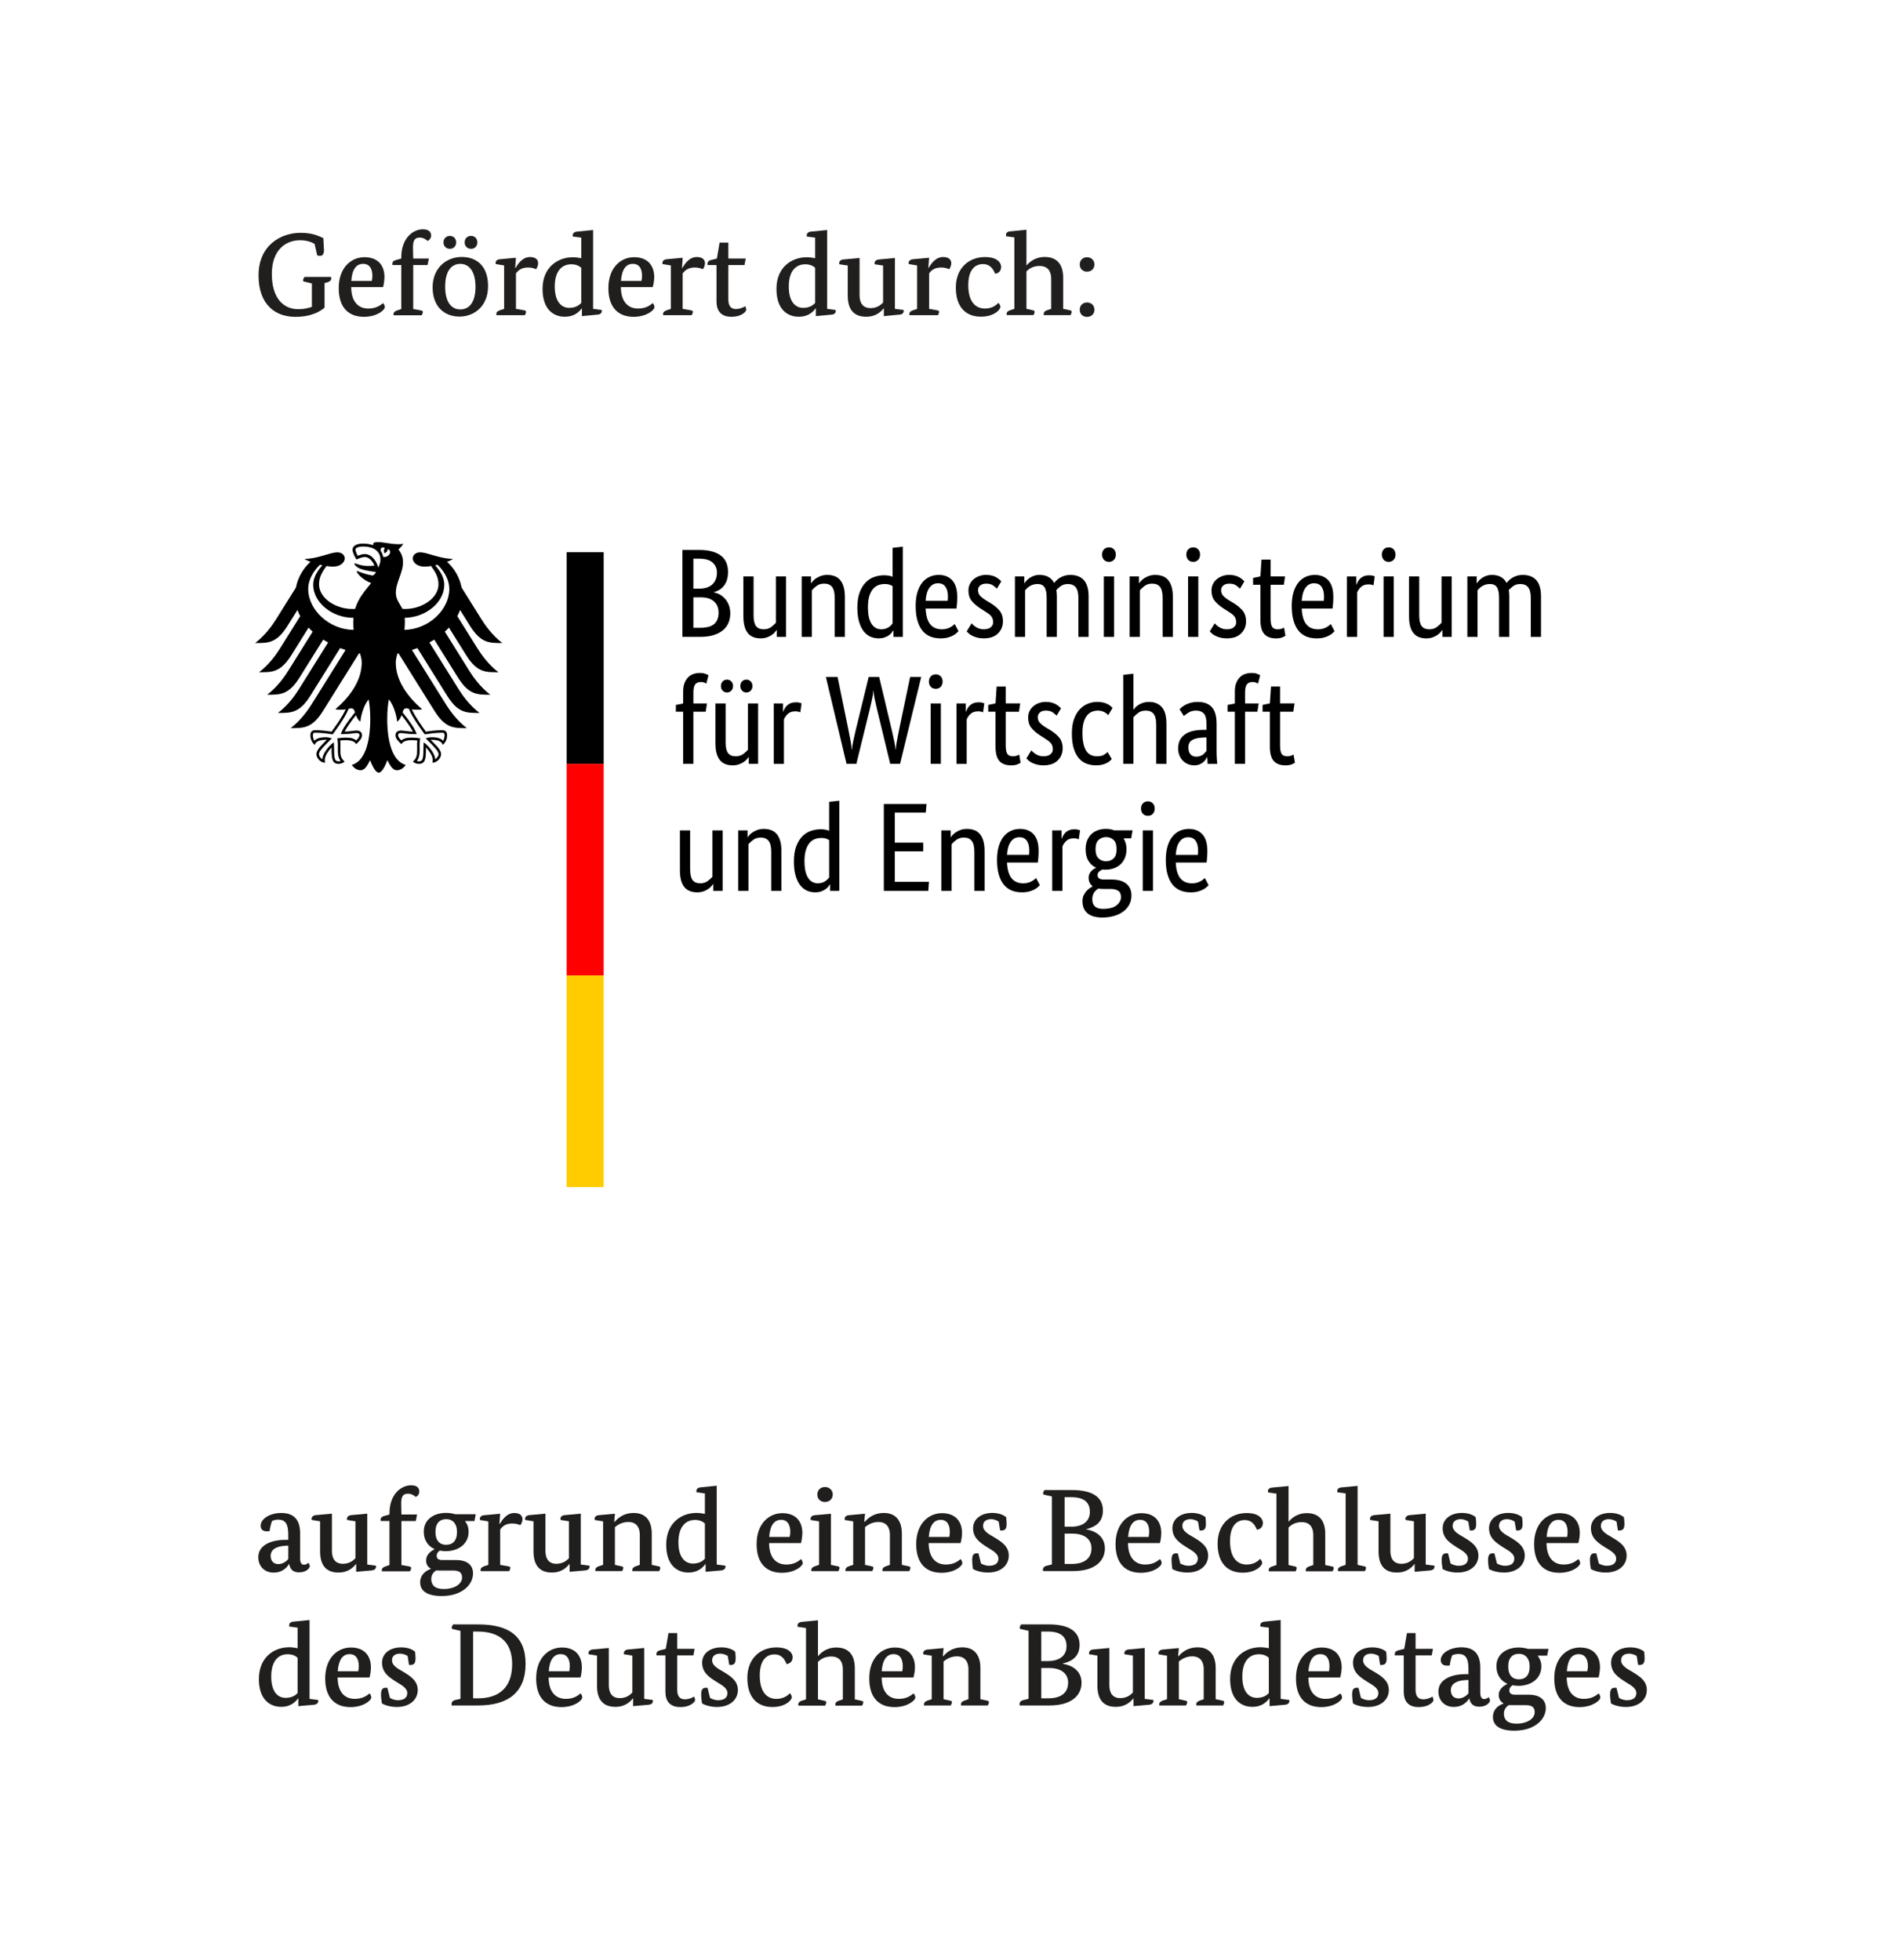 <?xml version="1.0" encoding="UTF-8"?>
<svg clip-rule="evenodd" fill-rule="evenodd" stroke-linejoin="round" stroke-miterlimit="2" version="1.1" viewBox="0 0 170 175" xml:space="preserve" xmlns="http://www.w3.org/2000/svg">
    <g id="Hintergrund">
	<rect class="st0" width="170" height="175" fill="#fff"/>
</g><g transform="matrix(.945 0 0 .945 24.604 17.184)" stroke-width="1.058"><g id="Name" transform="matrix(1,0,0,-1,-25,116)"><path d="m67.748 80.117c0-0.286-0.036-0.535-0.107-0.75s-0.169-0.399-0.291-0.553c-0.123-0.155-0.266-0.28-0.428-0.375-0.163-0.095-0.331-0.167-0.506-0.214v-0.024c0.214-0.04 0.414-0.115 0.601-0.226 0.186-0.111 0.349-0.25 0.488-0.416 0.139-0.167 0.25-0.363 0.333-0.589 0.083-0.226 0.125-0.474 0.125-0.744 0-0.325-0.056-0.623-0.167-0.892s-0.284-0.504-0.518-0.702c-0.234-0.198-0.529-0.353-0.886-0.464s-0.781-0.167-1.273-0.167h-1.678v8.211h1.583c0.484 0 0.898-0.05 1.244-0.149 0.345-0.099 0.629-0.24 0.851-0.422s0.383-0.403 0.482-0.66c0.099-0.258 0.149-0.545 0.149-0.863zm-1.047-0.036c0 0.381-0.135 0.694-0.405 0.94s-0.694 0.369-1.273 0.369h-0.547v-2.832h0.535c0.555 0 0.976 0.135 1.261 0.405s0.428 0.643 0.428 1.119zm0.155-3.784c0 0.444-0.145 0.795-0.434 1.053-0.29 0.258-0.704 0.387-1.244 0.387h-0.702v-2.88h0.643c0.611 0 1.053 0.121 1.327 0.363 0.274 0.242 0.41 0.601 0.41 1.077zm6.378-2.297h-0.881v0.643h-0.024c-0.024-0.048-0.075-0.117-0.155-0.208-0.079-0.091-0.18-0.178-0.303-0.262-0.123-0.083-0.272-0.157-0.446-0.22s-0.369-0.095-0.583-0.095c-0.254 0-0.482 0.038-0.684 0.113-0.202 0.075-0.375 0.196-0.518 0.363s-0.252 0.383-0.327 0.649c-0.075 0.266-0.113 0.593-0.113 0.982v3.748h0.964v-3.677c0-0.476 0.077-0.815 0.232-1.018 0.155-0.202 0.395-0.303 0.72-0.303 0.278 0 0.512 0.069 0.702 0.208 0.19 0.139 0.341 0.276 0.452 0.41v4.379h0.964zm4.593 0v3.677c0 0.484-0.081 0.831-0.244 1.041-0.163 0.21-0.411 0.315-0.744 0.315-0.286 0-0.524-0.071-0.714-0.214s-0.341-0.282-0.452-0.416v-4.403h-0.964v5.712h0.881v-0.643h0.024c0.024 0.048 0.075 0.117 0.155 0.208 0.079 0.091 0.182 0.178 0.309 0.262s0.278 0.157 0.452 0.22 0.373 0.095 0.595 0.095c0.254 0 0.484-0.038 0.69-0.113 0.206-0.075 0.381-0.196 0.524-0.363s0.254-0.383 0.333-0.648c0.079-0.266 0.119-0.593 0.119-0.982v-3.748zm2.142 2.773c0 0.579 0.075 1.063 0.226 1.452s0.345 0.702 0.583 0.94 0.508 0.407 0.809 0.506c0.301 0.099 0.603 0.149 0.904 0.149 0.182 0 0.341-0.014 0.476-0.042 0.135-0.028 0.246-0.061 0.333-0.101v2.737l0.964 0.107v-8.52h-0.881v0.607h-0.024c-0.024-0.048-0.067-0.113-0.131-0.196s-0.151-0.167-0.262-0.25-0.25-0.155-0.416-0.214c-0.167-0.059-0.361-0.089-0.583-0.089-0.27 0-0.526 0.053-0.767 0.161-0.242 0.107-0.454 0.278-0.637 0.512-0.182 0.234-0.327 0.535-0.434 0.904s-0.161 0.815-0.161 1.339zm2.261-2.059c0.151 0 0.286 0.02 0.405 0.059s0.222 0.089 0.309 0.149 0.161 0.121 0.22 0.184 0.105 0.119 0.137 0.167v3.522c-0.087 0.056-0.188 0.103-0.303 0.143-0.115 0.04-0.26 0.059-0.434 0.059-0.222 0-0.43-0.038-0.625-0.113-0.194-0.075-0.363-0.2-0.506-0.375s-0.256-0.401-0.339-0.678-0.125-0.619-0.125-1.023c0-0.397 0.034-0.728 0.101-0.994 0.067-0.266 0.161-0.48 0.28-0.643 0.119-0.163 0.254-0.28 0.405-0.351s0.309-0.107 0.476-0.107zm7.176 3.07c0-0.246-0.008-0.458-0.024-0.637s-0.032-0.335-0.048-0.47h-2.916c0.032-0.674 0.176-1.17 0.434-1.488 0.258-0.317 0.629-0.476 1.113-0.476 0.167 0 0.317 0.02 0.452 0.059s0.252 0.087 0.351 0.143c0.099 0.056 0.182 0.111 0.25 0.167 0.067 0.056 0.117 0.099 0.149 0.131l0.357-0.678c-0.04-0.04-0.099-0.097-0.178-0.172-0.079-0.075-0.186-0.151-0.321-0.226-0.135-0.075-0.301-0.141-0.5-0.196s-0.432-0.083-0.702-0.083c-0.357 0-0.68 0.059-0.97 0.178-0.29 0.119-0.535 0.303-0.738 0.553s-0.359 0.567-0.47 0.952c-0.111 0.385-0.167 0.847-0.167 1.386 0 0.508 0.058 0.946 0.173 1.315 0.115 0.369 0.272 0.672 0.47 0.91s0.428 0.414 0.69 0.53c0.262 0.115 0.543 0.172 0.845 0.172 0.547 0 0.976-0.172 1.285-0.518s0.464-0.863 0.464-1.553zm-1.809 1.285c-0.341 0-0.615-0.143-0.821-0.428s-0.325-0.698-0.357-1.238h2.083c0.008 0.04 0.014 0.097 0.018 0.173 0.004 0.075 0.006 0.157 0.006 0.244 0 0.397-0.079 0.704-0.238 0.922-0.159 0.218-0.389 0.327-0.69 0.327zm5.557-0.512c-0.064 0.071-0.178 0.169-0.345 0.292-0.167 0.123-0.385 0.184-0.654 0.184-0.254 0-0.448-0.059-0.583-0.178s-0.202-0.262-0.202-0.428c0-0.214 0.061-0.391 0.184-0.529 0.123-0.139 0.311-0.288 0.565-0.446l0.357-0.214c0.389-0.23 0.694-0.478 0.916-0.744 0.222-0.266 0.333-0.609 0.333-1.029 0-0.452-0.157-0.833-0.47-1.142-0.313-0.309-0.764-0.464-1.351-0.464-0.23 0-0.432 0.024-0.607 0.071s-0.327 0.103-0.458 0.167c-0.131 0.064-0.24 0.133-0.327 0.208-0.087 0.075-0.159 0.145-0.214 0.208l0.464 0.762c0.048-0.048 0.105-0.103 0.173-0.167 0.067-0.064 0.149-0.125 0.244-0.184s0.202-0.109 0.321-0.149 0.258-0.059 0.416-0.059c0.286 0 0.504 0.064 0.654 0.19s0.226 0.282 0.226 0.464c0 0.135-0.018 0.252-0.053 0.351-0.036 0.099-0.089 0.188-0.161 0.268s-0.159 0.155-0.262 0.226-0.222 0.151-0.357 0.238l-0.357 0.226c-0.357 0.23-0.637 0.472-0.839 0.726-0.202 0.254-0.303 0.579-0.303 0.976 0 0.214 0.042 0.411 0.125 0.589 0.083 0.178 0.2 0.333 0.351 0.464 0.151 0.131 0.327 0.234 0.53 0.309 0.202 0.075 0.418 0.113 0.648 0.113 0.222 0 0.412-0.022 0.571-0.065 0.159-0.044 0.295-0.099 0.411-0.167 0.115-0.068 0.21-0.135 0.286-0.202 0.075-0.068 0.137-0.125 0.184-0.173zm4.7-4.558v3.677c0 0.468-0.067 0.805-0.202 1.012s-0.353 0.309-0.654 0.309c-0.159 0-0.299-0.02-0.422-0.059-0.123-0.04-0.232-0.089-0.327-0.149s-0.178-0.125-0.25-0.196-0.131-0.135-0.178-0.19v-4.403h-0.964v5.712h0.881v-0.643h0.024c0.04 0.064 0.099 0.141 0.178 0.232 0.079 0.091 0.178 0.179 0.297 0.262s0.258 0.153 0.416 0.208 0.337 0.083 0.535 0.083c0.65 0 1.111-0.254 1.38-0.762 0.056 0.079 0.131 0.165 0.226 0.256 0.095 0.091 0.206 0.174 0.333 0.25 0.127 0.075 0.27 0.137 0.428 0.184s0.333 0.071 0.524 0.071c1.158 0 1.737-0.674 1.737-2.023v-3.832h-0.964v3.677c0 0.468-0.083 0.805-0.25 1.012s-0.412 0.309-0.738 0.309c-0.27 0-0.494-0.066-0.672-0.196-0.178-0.131-0.319-0.256-0.422-0.375 0.016-0.087 0.028-0.18 0.036-0.28 0.008-0.099 0.012-0.204 0.012-0.315v-3.832zm6.367 0h-0.964v5.712h0.964zm-0.476 7.092c-0.198 0-0.357 0.064-0.476 0.19s-0.178 0.293-0.178 0.5c0 0.198 0.059 0.361 0.178 0.488s0.278 0.19 0.476 0.19c0.19 0 0.345-0.064 0.464-0.19s0.178-0.29 0.178-0.488c0-0.206-0.059-0.373-0.178-0.5s-0.274-0.19-0.464-0.19zm5.069-7.092v3.677c0 0.484-0.081 0.831-0.244 1.041-0.163 0.21-0.411 0.315-0.744 0.315-0.286 0-0.524-0.071-0.714-0.214s-0.341-0.282-0.452-0.416v-4.403h-0.964v5.712h0.881v-0.643h0.024c0.024 0.048 0.075 0.117 0.155 0.208 0.079 0.091 0.182 0.178 0.309 0.262s0.278 0.157 0.452 0.22 0.373 0.095 0.595 0.095c0.254 0 0.484-0.038 0.69-0.113 0.206-0.075 0.381-0.196 0.524-0.363s0.254-0.383 0.333-0.648c0.079-0.266 0.119-0.593 0.119-0.982v-3.748zm3.368 0h-0.964v5.712h0.964zm-0.476 7.092c-0.198 0-0.357 0.064-0.476 0.19s-0.178 0.293-0.178 0.5c0 0.198 0.059 0.361 0.178 0.488s0.278 0.19 0.476 0.19c0.19 0 0.345-0.064 0.464-0.19s0.178-0.29 0.178-0.488c0-0.206-0.059-0.373-0.178-0.5s-0.274-0.19-0.464-0.19zm4.415-2.535c-0.064 0.071-0.178 0.169-0.345 0.292-0.167 0.123-0.385 0.184-0.654 0.184-0.254 0-0.448-0.059-0.583-0.178s-0.202-0.262-0.202-0.428c0-0.214 0.061-0.391 0.184-0.529 0.123-0.139 0.311-0.288 0.565-0.446l0.357-0.214c0.389-0.23 0.694-0.478 0.916-0.744 0.222-0.266 0.333-0.609 0.333-1.029 0-0.452-0.157-0.833-0.47-1.142-0.313-0.309-0.764-0.464-1.351-0.464-0.23 0-0.432 0.024-0.607 0.071s-0.327 0.103-0.458 0.167c-0.131 0.064-0.24 0.133-0.327 0.208-0.087 0.075-0.159 0.145-0.214 0.208l0.464 0.762c0.048-0.048 0.105-0.103 0.173-0.167 0.067-0.064 0.149-0.125 0.244-0.184s0.202-0.109 0.321-0.149 0.258-0.059 0.416-0.059c0.286 0 0.504 0.064 0.654 0.19s0.226 0.282 0.226 0.464c0 0.135-0.018 0.252-0.053 0.351-0.036 0.099-0.089 0.188-0.161 0.268s-0.159 0.155-0.262 0.226-0.222 0.151-0.357 0.238l-0.357 0.226c-0.357 0.23-0.637 0.472-0.839 0.726-0.202 0.254-0.303 0.579-0.303 0.976 0 0.214 0.042 0.411 0.125 0.589 0.083 0.178 0.2 0.333 0.351 0.464 0.151 0.131 0.327 0.234 0.53 0.309 0.202 0.075 0.418 0.113 0.648 0.113 0.222 0 0.412-0.022 0.571-0.065 0.159-0.044 0.295-0.099 0.411-0.167 0.115-0.068 0.21-0.135 0.286-0.202 0.075-0.068 0.137-0.125 0.184-0.173zm4.141 0.369h-1.25v-3.165c0-0.405 0.052-0.68 0.155-0.827 0.103-0.147 0.278-0.22 0.524-0.22 0.143 0 0.266 0.02 0.369 0.059s0.178 0.075 0.226 0.107l0.131-0.773c-0.04-0.032-0.135-0.081-0.286-0.149-0.151-0.067-0.353-0.101-0.607-0.101-0.492 0-0.861 0.137-1.107 0.411-0.246 0.274-0.369 0.728-0.369 1.363v3.296h-0.69v0.643l0.69 0.143 0.107 1.595h0.857v-1.595h1.369zm4.677-1.142c0-0.246-8e-3 -0.458-0.024-0.637-0.016-0.178-0.032-0.335-0.048-0.47h-2.916c0.032-0.674 0.176-1.17 0.434-1.488 0.258-0.317 0.629-0.476 1.113-0.476 0.167 0 0.317 0.02 0.452 0.059s0.252 0.087 0.351 0.143c0.099 0.056 0.182 0.111 0.25 0.167 0.067 0.056 0.117 0.099 0.149 0.131l0.357-0.678c-0.04-0.04-0.099-0.097-0.178-0.172-0.079-0.075-0.186-0.151-0.321-0.226-0.135-0.075-0.301-0.141-0.5-0.196s-0.432-0.083-0.702-0.083c-0.357 0-0.68 0.059-0.97 0.178-0.29 0.119-0.535 0.303-0.738 0.553s-0.359 0.567-0.47 0.952c-0.111 0.385-0.167 0.847-0.167 1.386 0 0.508 0.058 0.946 0.173 1.315 0.115 0.369 0.272 0.672 0.47 0.91s0.428 0.414 0.69 0.53c0.262 0.115 0.543 0.172 0.845 0.172 0.547 0 0.976-0.172 1.285-0.518s0.464-0.863 0.464-1.553zm-1.809 1.285c-0.341 0-0.615-0.143-0.821-0.428s-0.325-0.698-0.357-1.238h2.083c8e-3 0.04 0.014 0.097 0.018 0.173 4e-3 0.075 6e-3 0.157 6e-3 0.244 0 0.397-0.079 0.704-0.238 0.922-0.159 0.218-0.389 0.327-0.69 0.327zm5.605-0.202c-0.024 0.016-0.075 0.036-0.155 0.059s-0.186 0.036-0.321 0.036c-0.301 0-0.537-0.081-0.708-0.244-0.171-0.163-0.292-0.339-0.363-0.53v-4.189h-0.964v5.712h0.881v-0.773h0.024c0.04 0.111 0.091 0.22 0.155 0.327s0.143 0.202 0.238 0.286 0.208 0.149 0.339 0.196c0.131 0.048 0.288 0.071 0.47 0.071 0.135 0 0.244-0.012 0.327-0.036s0.149-0.044 0.196-0.059zm1.916-4.867h-0.964v5.712h0.964zm-0.476 7.092c-0.198 0-0.357 0.064-0.476 0.19s-0.178 0.293-0.178 0.5c0 0.198 0.059 0.361 0.178 0.488s0.278 0.19 0.476 0.19c0.19 0 0.345-0.064 0.464-0.19s0.178-0.29 0.178-0.488c0-0.206-0.059-0.373-0.178-0.5s-0.274-0.19-0.464-0.19zm5.95-7.092h-0.881v0.643h-0.024c-0.024-0.048-0.075-0.117-0.155-0.208-0.079-0.091-0.18-0.178-0.303-0.262-0.123-0.083-0.272-0.157-0.446-0.22s-0.369-0.095-0.583-0.095c-0.254 0-0.482 0.038-0.684 0.113-0.202 0.075-0.375 0.196-0.518 0.363s-0.252 0.383-0.327 0.649c-0.075 0.266-0.113 0.593-0.113 0.982v3.748h0.964v-3.677c0-0.476 0.077-0.815 0.232-1.018 0.155-0.202 0.395-0.303 0.72-0.303 0.278 0 0.512 0.069 0.702 0.208 0.19 0.139 0.341 0.276 0.452 0.41v4.379h0.964zm4.474 0v3.677c0 0.468-0.067 0.805-0.202 1.012s-0.353 0.309-0.654 0.309c-0.159 0-0.299-0.02-0.422-0.059-0.123-0.04-0.232-0.089-0.327-0.149s-0.178-0.125-0.25-0.196-0.131-0.135-0.178-0.19v-4.403h-0.964v5.712h0.881v-0.643h0.024c0.04 0.064 0.099 0.141 0.178 0.232 0.079 0.091 0.178 0.179 0.297 0.262s0.258 0.153 0.416 0.208 0.337 0.083 0.535 0.083c0.65 0 1.111-0.254 1.38-0.762 0.056 0.079 0.131 0.165 0.226 0.256 0.095 0.091 0.206 0.174 0.333 0.25 0.127 0.075 0.27 0.137 0.428 0.184s0.333 0.071 0.524 0.071c1.158 0 1.737-0.674 1.737-2.023v-3.832h-0.964v3.677c0 0.468-0.083 0.805-0.25 1.012s-0.412 0.309-0.738 0.309c-0.27 0-0.494-0.066-0.672-0.196-0.178-0.131-0.319-0.256-0.422-0.375 0.016-0.087 0.028-0.18 0.036-0.28 8e-3 -0.099 0.012-0.204 0.012-0.315v-3.832zm-74.958-7.073h-1.166v-4.927h-0.964v4.927h-0.69v0.643l0.69 0.131v1.142c0 0.309 0.044 0.575 0.131 0.797s0.202 0.405 0.345 0.547 0.309 0.246 0.5 0.309 0.393 0.095 0.607 0.095c0.206 0 0.381-0.028 0.524-0.083s0.238-0.099 0.286-0.131l-0.202-0.797c-0.048 0.032-0.115 0.066-0.202 0.101s-0.194 0.053-0.321 0.053c-0.23 0-0.405-0.071-0.524-0.214s-0.178-0.405-0.178-0.785v-1.023h1.285zm4.95-4.927h-0.881v0.643h-0.024c-0.024-0.048-0.075-0.117-0.155-0.208-0.079-0.091-0.18-0.178-0.303-0.262-0.123-0.083-0.272-0.157-0.446-0.22s-0.369-0.095-0.583-0.095c-0.254 0-0.482 0.038-0.684 0.113-0.202 0.075-0.375 0.196-0.518 0.363s-0.252 0.383-0.327 0.649c-0.075 0.266-0.113 0.593-0.113 0.982v3.748h0.964v-3.677c0-0.476 0.077-0.815 0.232-1.018 0.155-0.202 0.395-0.303 0.72-0.303 0.278 0 0.512 0.069 0.702 0.208 0.19 0.139 0.341 0.276 0.452 0.41v4.379h0.964zm-2.368 7.354c0-0.182-0.056-0.329-0.167-0.44s-0.246-0.167-0.405-0.167-0.293 0.056-0.405 0.167-0.167 0.258-0.167 0.44 0.056 0.329 0.167 0.44 0.246 0.167 0.405 0.167 0.293-0.056 0.405-0.167 0.167-0.258 0.167-0.44zm1.833 0c0-0.182-0.056-0.329-0.167-0.44s-0.246-0.167-0.405-0.167-0.293 0.056-0.405 0.167-0.167 0.258-0.167 0.44 0.056 0.329 0.167 0.44 0.246 0.167 0.405 0.167 0.293-0.056 0.405-0.167 0.167-0.258 0.167-0.44zm4.522-2.487c-0.024 0.016-0.075 0.036-0.155 0.059s-0.186 0.036-0.321 0.036c-0.301 0-0.537-0.081-0.708-0.244-0.171-0.163-0.292-0.339-0.363-0.53v-4.189h-0.964v5.712h0.881v-0.773h0.024c0.04 0.111 0.091 0.22 0.155 0.327s0.143 0.202 0.238 0.286 0.208 0.149 0.339 0.196c0.131 0.048 0.288 0.071 0.47 0.071 0.135 0 0.244-0.012 0.327-0.036s0.149-0.044 0.196-0.059zm11.424 3.344-1.999-8.211h-0.928l-1.25 5.165c-0.087 0.357-0.163 0.69-0.226 1s-0.099 0.555-0.107 0.738h-0.024c0-0.182-0.032-0.424-0.095-0.726s-0.139-0.631-0.226-0.988l-1.273-5.188h-0.928l-1.952 8.211h1.107l1.023-4.998c0.079-0.381 0.149-0.74 0.208-1.077 0.059-0.337 0.093-0.597 0.101-0.779h0.024c0.008 0.182 0.05 0.448 0.125 0.797 0.075 0.349 0.157 0.71 0.244 1.083l1.214 4.974h0.988l1.19-4.998c0.087-0.381 0.167-0.74 0.238-1.077 0.071-0.337 0.111-0.597 0.119-0.779h0.024c0.008 0.182 0.044 0.45 0.107 0.803 0.064 0.353 0.135 0.72 0.214 1.101l1.035 4.95zm1.856-8.211h-0.964v5.712h0.964zm-0.476 7.092c-0.198 0-0.357 0.064-0.476 0.19s-0.178 0.293-0.178 0.5c0 0.198 0.059 0.361 0.178 0.488s0.278 0.19 0.476 0.19c0.19 0 0.345-0.064 0.464-0.19s0.178-0.29 0.178-0.488c0-0.206-0.059-0.373-0.178-0.5s-0.274-0.19-0.464-0.19zm4.463-2.225c-0.024 0.016-0.075 0.036-0.155 0.059s-0.186 0.036-0.321 0.036c-0.301 0-0.537-0.081-0.708-0.244-0.171-0.163-0.292-0.339-0.363-0.53v-4.189h-0.964v5.712h0.881v-0.773h0.024c0.04 0.111 0.091 0.22 0.155 0.327s0.143 0.202 0.238 0.286 0.208 0.149 0.339 0.196c0.131 0.048 0.288 0.071 0.47 0.071 0.135 0 0.244-0.012 0.327-0.036s0.149-0.044 0.196-0.059zm3.392 0.059h-1.25v-3.165c0-0.405 0.052-0.68 0.155-0.827 0.103-0.147 0.278-0.22 0.524-0.22 0.143 0 0.266 0.02 0.369 0.059s0.178 0.075 0.226 0.107l0.131-0.773c-0.04-0.032-0.135-0.081-0.286-0.149-0.151-0.067-0.353-0.101-0.607-0.101-0.492 0-0.861 0.137-1.107 0.411-0.246 0.274-0.369 0.728-0.369 1.363v3.296h-0.69v0.643l0.69 0.143 0.107 1.595h0.857v-1.595h1.369zm3.558-0.369c-0.064 0.071-0.178 0.169-0.345 0.292-0.167 0.123-0.385 0.184-0.654 0.184-0.254 0-0.448-0.059-0.583-0.178s-0.202-0.262-0.202-0.428c0-0.214 0.061-0.391 0.184-0.529 0.123-0.139 0.311-0.288 0.565-0.446l0.357-0.214c0.389-0.23 0.694-0.478 0.916-0.744 0.222-0.266 0.333-0.609 0.333-1.029 0-0.452-0.157-0.833-0.47-1.142-0.313-0.309-0.764-0.464-1.351-0.464-0.23 0-0.432 0.024-0.607 0.071s-0.327 0.103-0.458 0.167c-0.131 0.064-0.24 0.133-0.327 0.208-0.087 0.075-0.159 0.145-0.214 0.208l0.464 0.762c0.048-0.048 0.105-0.103 0.173-0.167 0.067-0.064 0.149-0.125 0.244-0.184s0.202-0.109 0.321-0.149 0.258-0.059 0.416-0.059c0.286 0 0.504 0.064 0.654 0.19s0.226 0.282 0.226 0.464c0 0.135-0.018 0.252-0.053 0.351-0.036 0.099-0.089 0.188-0.161 0.268s-0.159 0.155-0.262 0.226-0.222 0.151-0.357 0.238l-0.357 0.226c-0.357 0.23-0.637 0.472-0.839 0.726-0.202 0.254-0.303 0.579-0.303 0.976 0 0.214 0.042 0.411 0.125 0.589 0.083 0.178 0.2 0.333 0.351 0.464 0.151 0.131 0.327 0.234 0.53 0.309 0.202 0.075 0.418 0.113 0.648 0.113 0.222 0 0.412-0.022 0.571-0.065 0.159-0.044 0.295-0.099 0.411-0.167 0.115-0.068 0.21-0.135 0.286-0.202 0.075-0.068 0.137-0.125 0.184-0.173zm4.879 0.048c-0.024 0.024-0.061 0.059-0.113 0.107-0.052 0.048-0.117 0.095-0.196 0.143s-0.174 0.089-0.286 0.125-0.238 0.053-0.381 0.053c-0.206 0-0.399-0.038-0.577-0.113-0.178-0.075-0.333-0.196-0.464-0.363s-0.234-0.383-0.309-0.648c-0.075-0.266-0.113-0.589-0.113-0.97 0-0.42 0.034-0.773 0.101-1.059 0.067-0.286 0.161-0.514 0.28-0.684 0.119-0.171 0.264-0.294 0.434-0.369 0.171-0.075 0.359-0.113 0.565-0.113 0.293 0 0.518 0.052 0.672 0.155s0.264 0.186 0.327 0.25l0.393-0.666c-0.04-0.048-0.097-0.105-0.172-0.172-0.075-0.068-0.173-0.133-0.292-0.196s-0.264-0.117-0.434-0.161c-0.171-0.044-0.367-0.065-0.589-0.065-0.317 0-0.615 0.052-0.892 0.155s-0.52 0.274-0.726 0.512-0.369 0.547-0.488 0.928-0.178 0.853-0.178 1.416c0 0.547 0.071 1.012 0.214 1.392s0.329 0.688 0.559 0.922c0.23 0.234 0.486 0.405 0.768 0.512 0.282 0.107 0.565 0.161 0.851 0.161 0.214 0 0.403-0.02 0.565-0.059 0.163-0.04 0.301-0.089 0.416-0.149 0.115-0.059 0.21-0.123 0.286-0.19 0.075-0.068 0.137-0.125 0.184-0.173zm4.534-4.605v3.677c0 0.484-0.081 0.831-0.244 1.041-0.163 0.21-0.411 0.315-0.744 0.315-0.286 0-0.524-0.071-0.714-0.214s-0.341-0.282-0.452-0.416v-4.403h-0.964v8.413l0.964 0.107v-3.392h0.024c0.032 0.048 0.081 0.111 0.149 0.19 0.067 0.079 0.161 0.159 0.28 0.238s0.264 0.149 0.434 0.208c0.171 0.059 0.371 0.089 0.601 0.089 0.5 0 0.896-0.163 1.19-0.488s0.44-0.865 0.44-1.618v-3.748zm2.071 1.452c0 0.333 0.064 0.611 0.19 0.833s0.297 0.403 0.512 0.541c0.214 0.139 0.466 0.238 0.756 0.297 0.289 0.059 0.597 0.089 0.922 0.089h0.297v0.547c0 0.484-0.085 0.817-0.256 1-0.171 0.182-0.411 0.274-0.72 0.274-0.286 0-0.524-0.061-0.714-0.184-0.19-0.123-0.341-0.232-0.452-0.327l-0.405 0.643c0.064 0.064 0.145 0.135 0.244 0.214 0.099 0.079 0.22 0.155 0.363 0.226s0.305 0.131 0.488 0.178 0.389 0.071 0.619 0.071c0.587 0 1.031-0.163 1.333-0.488s0.452-0.849 0.452-1.571v-2.606c0-0.246 8e-3 -0.486 0.024-0.72 0.016-0.234 0.032-0.391 0.048-0.47h-0.916l-0.036 0.631h-0.024c-0.032-0.071-0.079-0.153-0.143-0.244-0.064-0.091-0.143-0.175-0.238-0.25-0.095-0.075-0.21-0.141-0.345-0.196s-0.293-0.083-0.476-0.083c-0.214 0-0.414 0.04-0.601 0.119-0.186 0.079-0.349 0.19-0.488 0.333-0.139 0.143-0.246 0.311-0.321 0.506-0.075 0.194-0.113 0.406-0.113 0.637zm1.726-0.773c0.135 0 0.254 0.02 0.357 0.059s0.192 0.087 0.268 0.143c0.075 0.056 0.139 0.117 0.19 0.184 0.051 0.067 0.097 0.125 0.137 0.172v1.261l-0.309-0.012c-0.46-0.016-0.809-0.095-1.047-0.238s-0.357-0.373-0.357-0.69c0-0.293 0.067-0.514 0.202-0.66 0.135-0.147 0.321-0.22 0.559-0.22zm5.76 4.248h-1.166v-4.927h-0.964v4.927h-0.69v0.643l0.69 0.131v1.142c0 0.309 0.044 0.575 0.131 0.797s0.202 0.405 0.345 0.547 0.309 0.246 0.5 0.309 0.393 0.095 0.607 0.095c0.206 0 0.381-0.028 0.524-0.083s0.238-0.099 0.286-0.131l-0.202-0.797c-0.048 0.032-0.115 0.066-0.202 0.101s-0.194 0.053-0.321 0.053c-0.23 0-0.405-0.071-0.524-0.214s-0.178-0.405-0.178-0.785v-1.023h1.285zm3.392 0h-1.25v-3.165c0-0.405 0.052-0.68 0.155-0.827 0.103-0.147 0.278-0.22 0.524-0.22 0.143 0 0.266 0.02 0.369 0.059s0.178 0.075 0.226 0.107l0.131-0.773c-0.04-0.032-0.135-0.081-0.286-0.149-0.151-0.067-0.353-0.101-0.607-0.101-0.492 0-0.861 0.137-1.107 0.411-0.246 0.274-0.369 0.728-0.369 1.363v3.296h-0.69v0.643l0.69 0.143 0.107 1.595h0.857v-1.595h1.369zm-53.919-16.927h-0.881v0.643h-0.024c-0.024-0.048-0.075-0.117-0.155-0.208-0.079-0.091-0.18-0.178-0.303-0.262-0.123-0.083-0.272-0.157-0.446-0.22s-0.369-0.095-0.583-0.095c-0.254 0-0.482 0.038-0.684 0.113-0.202 0.075-0.375 0.196-0.518 0.363s-0.252 0.383-0.327 0.649c-0.075 0.266-0.113 0.593-0.113 0.982v3.748h0.964v-3.677c0-0.476 0.077-0.815 0.232-1.018 0.155-0.202 0.395-0.303 0.72-0.303 0.278 0 0.512 0.069 0.702 0.208 0.19 0.139 0.341 0.276 0.452 0.41v4.379h0.964zm4.593 0v3.677c0 0.484-0.081 0.831-0.244 1.041-0.163 0.21-0.411 0.315-0.744 0.315-0.286 0-0.524-0.071-0.714-0.214s-0.341-0.282-0.452-0.416v-4.403h-0.964v5.712h0.881v-0.643h0.024c0.024 0.048 0.075 0.117 0.155 0.208 0.079 0.091 0.182 0.178 0.309 0.262s0.278 0.157 0.452 0.22 0.373 0.095 0.595 0.095c0.254 0 0.484-0.038 0.69-0.113 0.206-0.075 0.381-0.196 0.524-0.363s0.254-0.383 0.333-0.648c0.079-0.266 0.119-0.593 0.119-0.982v-3.748zm2.142 2.773c0 0.579 0.075 1.063 0.226 1.452s0.345 0.702 0.583 0.94 0.508 0.407 0.809 0.506c0.301 0.099 0.603 0.149 0.904 0.149 0.182 0 0.341-0.014 0.476-0.042 0.135-0.028 0.246-0.061 0.333-0.101v2.737l0.964 0.107v-8.52h-0.881v0.607h-0.024c-0.024-0.048-0.067-0.113-0.131-0.196s-0.151-0.167-0.262-0.25-0.25-0.155-0.416-0.214c-0.167-0.059-0.361-0.089-0.583-0.089-0.27 0-0.526 0.053-0.767 0.161-0.242 0.107-0.454 0.278-0.637 0.512-0.182 0.234-0.327 0.535-0.434 0.904s-0.161 0.815-0.161 1.339zm2.261-2.059c0.151 0 0.286 0.02 0.405 0.059s0.222 0.089 0.309 0.149 0.161 0.121 0.22 0.184 0.105 0.119 0.137 0.167v3.522c-0.087 0.056-0.188 0.103-0.303 0.143-0.115 0.04-0.26 0.059-0.434 0.059-0.222 0-0.43-0.038-0.625-0.113-0.194-0.075-0.363-0.2-0.506-0.375s-0.256-0.401-0.339-0.678-0.125-0.619-0.125-1.023c0-0.397 0.034-0.728 0.101-0.994 0.067-0.266 0.161-0.48 0.28-0.643 0.119-0.163 0.254-0.28 0.405-0.351s0.309-0.107 0.476-0.107zm10.198 6.676h-2.927v-2.832h2.689v-0.821h-2.689v-2.88h3.225l-0.059-0.857h-4.201v8.211h4.034zm4.593-7.39v3.677c0 0.484-0.081 0.831-0.244 1.041-0.163 0.21-0.411 0.315-0.744 0.315-0.286 0-0.524-0.071-0.714-0.214s-0.341-0.282-0.452-0.416v-4.403h-0.964v5.712h0.881v-0.643h0.024c0.024 0.048 0.075 0.117 0.155 0.208 0.079 0.091 0.182 0.178 0.309 0.262s0.278 0.157 0.452 0.22 0.373 0.095 0.595 0.095c0.254 0 0.484-0.038 0.69-0.113 0.206-0.075 0.381-0.196 0.524-0.363s0.254-0.383 0.333-0.648c0.079-0.266 0.119-0.593 0.119-0.982v-3.748zm6.069 3.784c0-0.246-0.008-0.458-0.024-0.637s-0.032-0.335-0.048-0.47h-2.916c0.032-0.674 0.176-1.17 0.434-1.488 0.258-0.317 0.629-0.476 1.113-0.476 0.167 0 0.317 0.02 0.452 0.059s0.252 0.087 0.351 0.143c0.099 0.056 0.182 0.111 0.25 0.167 0.067 0.056 0.117 0.099 0.149 0.131l0.357-0.678c-0.04-0.04-0.099-0.097-0.178-0.172-0.079-0.075-0.186-0.151-0.321-0.226-0.135-0.075-0.301-0.141-0.5-0.196s-0.432-0.083-0.702-0.083c-0.357 0-0.68 0.059-0.97 0.178-0.29 0.119-0.535 0.303-0.738 0.553s-0.359 0.567-0.47 0.952c-0.111 0.385-0.167 0.847-0.167 1.386 0 0.508 0.058 0.946 0.173 1.315 0.115 0.369 0.272 0.672 0.47 0.91s0.428 0.414 0.69 0.53c0.262 0.115 0.543 0.172 0.845 0.172 0.547 0 0.976-0.172 1.285-0.518s0.464-0.863 0.464-1.553zm-1.809 1.285c-0.341 0-0.615-0.143-0.821-0.428s-0.325-0.698-0.357-1.238h2.083c0.008 0.04 0.014 0.097 0.018 0.173 0.004 0.075 0.006 0.157 0.006 0.244 0 0.397-0.079 0.704-0.238 0.922-0.159 0.218-0.389 0.327-0.69 0.327zm5.605-0.202c-0.024 0.016-0.075 0.036-0.155 0.059s-0.186 0.036-0.321 0.036c-0.301 0-0.537-0.081-0.708-0.244-0.171-0.163-0.292-0.339-0.363-0.53v-4.189h-0.964v5.712h0.881v-0.773h0.024c0.04 0.111 0.091 0.22 0.155 0.327s0.143 0.202 0.238 0.286 0.208 0.149 0.339 0.196c0.131 0.048 0.288 0.071 0.47 0.071 0.135 0 0.244-0.012 0.327-0.036s0.149-0.044 0.196-0.059zm4.95 0.095h-0.714c0.182-0.301 0.274-0.643 0.274-1.023 0-0.301-0.05-0.573-0.149-0.815-0.099-0.242-0.238-0.446-0.416-0.613s-0.389-0.293-0.631-0.381c-0.242-0.087-0.502-0.131-0.779-0.131h-0.155c-0.048 0-0.099 4e-3 -0.155 0.012-0.095-0.04-0.194-0.103-0.297-0.19s-0.155-0.202-0.155-0.345c0-0.119 0.046-0.216 0.137-0.291 0.091-0.075 0.24-0.113 0.446-0.113h0.726c0.27 0 0.52-0.028 0.75-0.083s0.43-0.145 0.601-0.268c0.171-0.123 0.303-0.28 0.399-0.47s0.143-0.42 0.143-0.69c0-0.309-0.065-0.591-0.196-0.845s-0.315-0.472-0.553-0.654-0.528-0.325-0.869-0.428-0.722-0.155-1.142-0.155c-0.611 0-1.075 0.133-1.392 0.399-0.317 0.266-0.476 0.649-0.476 1.148 0 0.214 0.038 0.399 0.113 0.553 0.075 0.155 0.165 0.29 0.268 0.405 0.103 0.115 0.208 0.206 0.315 0.274 0.107 0.067 0.192 0.121 0.256 0.161v0.024c-0.246 0.182-0.369 0.448-0.369 0.797 0 0.151 0.03 0.282 0.089 0.393s0.127 0.202 0.202 0.274c0.075 0.071 0.151 0.129 0.226 0.173 0.075 0.044 0.133 0.073 0.172 0.089v0.024c-0.293 0.135-0.529 0.347-0.708 0.637-0.178 0.289-0.268 0.66-0.268 1.113 0 0.317 0.052 0.597 0.155 0.839 0.103 0.242 0.242 0.442 0.416 0.601s0.379 0.278 0.613 0.357c0.234 0.079 0.486 0.119 0.756 0.119s0.524-0.048 0.762-0.143h1.737zm-2.654-4.784c-0.167 0-0.313 0.012-0.44 0.036-0.071-0.04-0.141-0.087-0.208-0.143-0.068-0.056-0.129-0.123-0.184-0.202s-0.101-0.172-0.137-0.28c-0.036-0.107-0.054-0.232-0.054-0.375 0-0.611 0.337-0.916 1.012-0.916 0.579 0 1.008 0.113 1.285 0.339s0.416 0.486 0.416 0.779c0 0.278-0.087 0.474-0.262 0.589-0.174 0.115-0.409 0.172-0.702 0.172zm1.273 3.76c0 0.412-0.097 0.706-0.291 0.881-0.194 0.174-0.422 0.262-0.684 0.262-0.278 0-0.516-0.087-0.714-0.262s-0.297-0.468-0.297-0.881 0.099-0.706 0.297-0.881 0.428-0.262 0.69-0.262c0.278 0 0.514 0.087 0.708 0.262 0.194 0.174 0.291 0.468 0.291 0.881zm3.439-3.939h-0.964v5.712h0.964zm-0.476 7.092c-0.198 0-0.357 0.064-0.476 0.19s-0.178 0.293-0.178 0.5c0 0.198 0.059 0.361 0.178 0.488s0.278 0.19 0.476 0.19c0.19 0 0.345-0.064 0.464-0.19s0.178-0.29 0.178-0.488c0-0.206-0.059-0.373-0.178-0.5s-0.274-0.19-0.464-0.19zm5.617-3.308c0-0.246-8e-3 -0.458-0.024-0.637-0.016-0.178-0.032-0.335-0.048-0.47h-2.916c0.032-0.674 0.176-1.17 0.434-1.488 0.258-0.317 0.629-0.476 1.113-0.476 0.167 0 0.317 0.02 0.452 0.059s0.252 0.087 0.351 0.143c0.099 0.056 0.182 0.111 0.25 0.167 0.067 0.056 0.117 0.099 0.149 0.131l0.357-0.678c-0.04-0.04-0.099-0.097-0.178-0.172-0.079-0.075-0.186-0.151-0.321-0.226-0.135-0.075-0.301-0.141-0.5-0.196s-0.432-0.083-0.702-0.083c-0.357 0-0.68 0.059-0.97 0.178-0.29 0.119-0.535 0.303-0.738 0.553s-0.359 0.567-0.47 0.952c-0.111 0.385-0.167 0.847-0.167 1.386 0 0.508 0.058 0.946 0.173 1.315 0.115 0.369 0.272 0.672 0.47 0.91s0.428 0.414 0.69 0.53c0.262 0.115 0.543 0.172 0.845 0.172 0.547 0 0.976-0.172 1.285-0.518s0.464-0.863 0.464-1.553zm-1.809 1.285c-0.341 0-0.615-0.143-0.821-0.428s-0.325-0.698-0.357-1.238h2.083c8e-3 0.04 0.014 0.097 0.018 0.173 4e-3 0.075 6e-3 0.157 6e-3 0.244 0 0.397-0.079 0.704-0.238 0.922-0.159 0.218-0.389 0.327-0.69 0.327z" stroke-width="1.058"/></g><g id="Adler" transform="translate(-25,12)"><path d="m37.173 29.339c0.027-0.224 0.043-0.455 0.043-0.691 0-0.129 1e-3 -0.279-0.015-0.449 1.993-0.028 3.741-1.464 3.741-3.115 0-0.84-0.548-1.474-0.857-1.853 0.069-0.015 0.139-0.031 0.21-0.048 0.292 0.254 1.12 1.156 1.12 2.295 0 1.981-1.98 3.82-4.242 3.861m-2.008-6.899c-0.037-0.221-0.121-0.421-0.249-0.593 7e-3 -0.202 0.09-0.395 0.415-0.236-0.176 0.18-0.04 0.499-0.04 0.499s0.36-0.167 0.285-0.405c0.534 0.128 0.15 0.845-0.411 0.735m-0.463 1.017c-0.071-0.296-0.223-0.6-0.416-0.829-0.176-0.208-0.467-0.455-0.859-0.455-0.179 0-0.479 0.084-0.67 0.165-0.071-0.13-0.21-0.443-0.21-0.584 0-0.145 0.245-0.292 0.714-0.292 1.032 0 1.648 0.466 1.648 1.248 0 0.275-0.109 0.525-0.207 0.747m2.65 13.3c0.12 0 0.178 0.019 0.248 0.045 0.297 0.808 1.442 2.333 1.49 2.398l0.01 0.014 0.017-4e-3c0.281-0.045 0.998-0.153 1.598-0.153h0.014c0.065 0 0.139 0 0.186 0.046 0.039 0.039 0.058 0.107 0.058 0.204 0 0.149-0.063 0.404-0.139 0.513-0.21-0.229-0.551-0.332-1.097-0.332-0.164 0-0.358 0.049-0.463 0.077l-0.043 9e-3 -0.049 0.013 0.315 0.315c0.486 0.486 0.906 0.905 0.906 1.184 0 0.168-0.164 0.387-0.314 0.484-0.033-0.511-0.549-1.195-1.052-1.578l-0.043-0.032-8e-3 0.18c-7e-3 0.122-0.018 0.305-0.018 0.501 0 0.973-0.099 1.121-0.436 1.121-0.052 0-0.131-0.015-0.18-0.033 0.19-0.235 0.265-0.545 0.265-1.089l-3e-3 -0.251-3e-3 -0.202c0-0.223 0.023-0.388 0.041-0.521l0.01-0.075-0.053-7e-3c-0.158-0.022-0.451-0.062-0.675-0.062-0.481 0-0.807 0.044-1.043 0.266-0.156-0.126-0.316-0.343-0.316-0.48 0-0.203 0.126-0.219 0.292-0.219 0.084 0 0.162 0.012 0.27 0.025 0.207 0.031 0.518 0.077 1.159 0.077h0.04l-0.013-0.039c-0.162-0.465-0.608-1.141-1.323-2.01 0.064-0.233 0.127-0.385 0.352-0.385m-6.174 2.395-0.013 0.039h0.04c0.64 0 0.952-0.046 1.159-0.077 0.108-0.013 0.186-0.025 0.27-0.025 0.165 0 0.292 0.016 0.292 0.219 0 0.137-0.16 0.354-0.315 0.48-0.237-0.222-0.563-0.266-1.043-0.266-0.225 0-0.519 0.04-0.676 0.062l-0.025 3e-3 -0.028 4e-3 9e-3 0.075c0.019 0.133 0.042 0.298 0.042 0.521l-3e-3 0.202-3e-3 0.251c0 0.544 0.075 0.854 0.266 1.089-0.05 0.018-0.129 0.033-0.181 0.033-0.338 0-0.436-0.148-0.436-1.121 0-0.196-0.01-0.379-0.017-0.501l-0.01-0.181-0.042 0.033c-0.502 0.383-1.02 1.067-1.051 1.578-0.151-0.097-0.315-0.316-0.315-0.484 0-0.279 0.42-0.698 0.906-1.184l0.315-0.315-0.092-0.022c-0.105-0.028-0.299-0.077-0.464-0.077-0.545 0-0.885 0.103-1.096 0.332-0.076-0.109-0.139-0.364-0.139-0.513 0-0.097 0.019-0.165 0.058-0.204 0.047-0.046 0.121-0.046 0.186-0.046h0.014c0.6 0 1.318 0.108 1.598 0.153l0.017 4e-3 0.01-0.014c0.049-0.065 1.193-1.59 1.491-2.398 0.068-0.026 0.127-0.045 0.247-0.045 0.225 0 0.288 0.152 0.353 0.385-0.716 0.869-1.162 1.545-1.324 2.01m-3.092-13.674c0-1.139 0.829-2.041 1.121-2.295 0.07 0.017 0.14 0.033 0.21 0.048-0.31 0.379-0.858 1.013-0.858 1.853 0 1.668 1.782 3.116 3.8 3.116-0.013 0.143-0.02 0.293-0.02 0.448 0 0.246 0.014 0.475 0.038 0.691-2.282-0.014-4.291-1.866-4.291-3.861m15.306 3.513c1.024 1.619 1.825 1.592 3.035 1.592-1.001-0.767-1.663-1.75-1.979-2.252l-1.87-2.992c-0.182-0.924-0.66-1.788-1.376-2.431 0.241-0.091 0.441-0.187 0.561-0.278-1.221 0-2.431-0.62-3.097-0.62-0.428 0-0.703 0.256-0.703 0.594 0.027 0.377 0.415 0.76 1.132 0.76 0.162 0 0.37-0.021 0.598-0.059 0.388 0.541 0.701 1.03 0.701 1.728 0 1.31-1.566 2.331-3.147 2.331-0.09 0-0.175-4e-3 -0.264-0.01-0.143-0.325-0.62-0.87-0.62-1.49 0-1.041 0.679-1.891 0.679-2.922 0-0.641-0.312-1.038-0.432-1.203 0.194-0.18 0.406-0.401 0.456-0.553-0.113 0.049-0.247 0.055-0.442 0.055-0.758 0-1.376-0.197-1.978-0.197-0.344 0-0.436 0.106-0.436 0.207 0 0.037 5e-3 0.075 0.015 0.093-0.128-0.05-0.248-0.083-0.391-0.109-0.178-0.034-0.369-0.051-0.573-0.051-0.732 0-0.992 0.307-0.992 0.57 0 0.222 0.175 0.628 0.374 0.938 0.285-0.144 0.628-0.241 0.784-0.241 0.389 0 0.734 0.37 0.917 0.808-0.261 0.032-0.311 0.043-0.575 0.043-0.713 0-1.198-0.255-1.298-0.255-9e-3 0-0.028 5e-3 -0.028 0.021 0 0.1 0.202 0.364 0.6 0.509 0.525 0.192 1.311 0.272 1.442 0.294 0 0.023-0.133 0.271-0.282 0.319-0.031 0.01-0.056 0.011-0.093 3e-3 -0.548-0.108-0.701-0.154-1.396-0.418-0.021-8e-3 -0.034 5e-3 -0.034 0.027 0 0.275 0.712 0.882 1.35 1.115-0.533 0.68-1.198 1.376-1.512 2.437-0.089 6e-3 -0.175 0.01-0.264 0.01-1.581 0-3.147-1.021-3.147-2.331 0-0.698 0.313-1.187 0.701-1.728 0.228 0.038 0.435 0.059 0.598 0.059 0.717 0 1.105-0.383 1.133-0.76 0-0.338-0.275-0.594-0.704-0.594-0.666 0-1.875 0.62-3.098 0.62 0.121 0.091 0.321 0.187 0.561 0.278-0.715 0.643-1.193 1.507-1.375 2.431l-1.87 2.992c-0.315 0.502-0.979 1.485-1.98 2.252 1.21 0 2.012 0.027 3.036-1.592l0.959-1.534c0.071 0.199 0.158 0.393 0.261 0.583l-1.907 3.051c-0.317 0.506-0.975 1.48-1.98 2.252 1.21 0 2.012 0.028 3.036-1.59l1.641-2.628c0.123 0.131 0.252 0.259 0.388 0.381l-2.316 3.708c-0.318 0.507-0.972 1.479-1.979 2.25 1.21 0 2.012 0.029 3.035-1.59l2.258-3.615c0.149 0.094 0.301 0.185 0.459 0.271l-2.757 4.411c-0.318 0.507-0.972 1.476-1.979 2.25 1.21 0 2.012 0.028 3.036-1.59l2.838-4.543c0.168 0.064 0.338 0.126 0.511 0.181l-3.207 5.133c-0.313 0.5-0.982 1.487-1.978 2.25 1.209 0 2.012 0.028 3.035-1.59l3.418-5.47c0.035 6e-3 0.069 0.011 0.103 0.018 0.093 0.296 0.158 0.572 0.158 0.847 0 1.719-1.128 3.237-2.482 4.409 0.087 0.038 0.238 0.051 0.377 0.051 0.28 0 0.46-0.015 0.587-0.037-0.314 0.713-0.988 1.634-1.328 2.11-0.443-0.08-1.088-0.142-1.51-0.142-0.442 0-0.492 0.258-0.492 0.489 0 0.401 0.188 0.72 0.406 0.898 0.082-0.205 0.247-0.479 1.063-0.479 0.016 0 0.044 2e-3 0.082 5e-3 -0.238 0.265-0.985 0.869-0.985 1.355 0 0.322 0.353 0.805 0.818 0.805-0.027-0.104-0.024-0.199-0.024-0.271 0-0.394 0.349-0.855 0.644-1.177-9e-3 0.096-4e-3 0.086-4e-3 0.198 0 0.931 0.084 1.359 0.675 1.359 0.29 0 0.49-0.159 0.559-0.207-0.384-0.353-0.404-0.631-0.404-1.153 1e-3 -0.136 2e-3 -0.269 4e-3 -0.452 1e-3 -0.12-1e-3 -0.278-0.02-0.392 0.211-0.029 0.297-0.029 0.46-0.029 0 0 0.839-0.067 1.042 0.37 0.228-0.209 0.559-0.504 0.559-0.829 0-0.215-0.102-0.458-0.535-0.458-0.164 0-0.679 0.1-1.11 0.1 0.116-0.257 0.631-1.011 1.078-1.558 0.068 0.212 0.173 0.441 0.407 0.629 0.033-0.352 0.239-1.465 0.789-2.116 0.064 0.44 0.15 0.891 0.15 1.842 0 2.314-0.556 4.023-1.737 4.349 0.154 0.267 0.479 0.508 0.816 0.508 0.432 0 0.667-0.489 0.907-0.95 0.125 0.34 0.47 1.174 0.816 1.174s0.692-0.834 0.817-1.174c0.239 0.461 0.475 0.95 0.907 0.95 0.337 0 0.662-0.241 0.816-0.508-1.181-0.326-1.738-2.035-1.738-4.349 0-0.951 0.086-1.402 0.15-1.842 0.551 0.651 0.758 1.764 0.789 2.116 0.235-0.188 0.341-0.417 0.408-0.629 0.446 0.547 0.962 1.301 1.078 1.558-0.431 0-0.947-0.1-1.11-0.1-0.432 0-0.534 0.243-0.534 0.458 0 0.325 0.331 0.62 0.559 0.829 0.201-0.437 1.042-0.37 1.042-0.37 0.162 0 0.248 0 0.46 0.029-0.02 0.114-0.021 0.272-0.02 0.392 2e-3 0.183 2e-3 0.316 3e-3 0.452 0 0.522-0.02 0.8-0.404 1.153 0.069 0.048 0.269 0.207 0.559 0.207 0.591 0 0.676-0.428 0.676-1.359 0-0.112 3e-3 -0.102-5e-3 -0.198 0.295 0.322 0.644 0.783 0.644 1.177 0 0.072 4e-3 0.167-0.025 0.271 0.466 0 0.82-0.483 0.82-0.805 0-0.486-0.747-1.09-0.987-1.355 0.039-3e-3 0.067-5e-3 0.082-5e-3 0.817 0 0.982 0.274 1.064 0.479 0.218-0.178 0.406-0.497 0.406-0.898 0-0.231-0.05-0.489-0.492-0.489-0.422 0-1.066 0.062-1.51 0.142-0.341-0.476-1.013-1.397-1.328-2.11 0.127 0.022 0.308 0.037 0.587 0.037 0.14 0 0.29-0.013 0.377-0.051-1.354-1.172-2.482-2.69-2.482-4.409 0-0.275 0.065-0.551 0.158-0.847 0.033-7e-3 0.069-0.012 0.103-0.018l3.418 5.47c1.023 1.618 1.826 1.59 3.035 1.59-0.996-0.763-1.665-1.75-1.978-2.25l-3.208-5.133c0.174-0.055 0.345-0.117 0.513-0.181l2.837 4.543c1.024 1.618 1.826 1.59 3.036 1.59-1.007-0.774-1.661-1.743-1.979-2.25l-2.756-4.411c0.156-0.086 0.309-0.177 0.457-0.271l2.259 3.615c1.024 1.619 1.825 1.59 3.035 1.59-1.007-0.771-1.66-1.743-1.979-2.25l-2.316-3.708c0.136-0.122 0.266-0.25 0.387-0.381l1.643 2.628c1.023 1.618 1.825 1.59 3.035 1.59-1.006-0.772-1.662-1.746-1.98-2.252l-1.906-3.051c0.102-0.19 0.189-0.384 0.261-0.583z" stroke-width="1.058"/></g><g id="Saeulenelement" transform="translate(-25,12)"><path d="m56 42h-3.5v-20h3.5z"/><path d="m56 62h-3.5v-20h3.5z" fill="#f00"/><path d="m56 82h-3.5v-20h3.5z" fill="#fc0"/></g></g><g transform="matrix(2.816 0 0 2.816 -1157.7 -406.25)" fill="#211e1e" fill-rule="nonzero" stroke-width=".947">
        <path d="m421.09 152c-0.078-0.051-0.25-0.117-0.457-0.117-0.453 0-0.899 0.301-0.899 1.07 0 0.746 0.348 1.117 0.84 1.117 0.18 0 0.321-0.035 0.43-0.074v-0.742l-0.227-0.055c-0.039-8e-3 -0.054-0.019-0.054-0.039 0-0.035 0.027-0.078 0.043-0.113h0.847s4e-3 0.023 4e-3 0.043c0 0.059-0.031 0.101-0.125 0.129l-0.086 0.023v0.778c-0.101 0.089-0.375 0.293-0.925 0.293-0.657 0-1.168-0.407-1.168-1.313 0-0.969 0.718-1.352 1.336-1.352 0.394 0 0.593 0.114 0.718 0.168 8e-3 0.114 0.02 0.344 0.02 0.375 0 0.114-0.031 0.188-0.129 0.188-0.031 0-0.059-8e-3 -0.086-0.016z"/>
    
    
        <path d="m422.25 153.37c4e-3 0.461 0.223 0.68 0.543 0.68 0.238 0 0.371-0.094 0.469-0.172 0.035 0.031 0.054 0.094 0.054 0.125 0 0.094-0.246 0.309-0.66 0.309-0.461 0-0.801-0.262-0.801-0.911 0-0.648 0.391-0.98 0.817-0.98 0.422 0 0.633 0.258 0.633 0.629 0 0.098-0.02 0.226-0.043 0.32zm0.652-0.195c8e-3 -0.035 0.02-0.098 0.02-0.164 0-0.203-0.078-0.379-0.293-0.379-0.219 0-0.352 0.176-0.375 0.543z"/>
    
    
        <path d="m424.67 152.67h-0.453v1.395l0.254 0.046c0.035 8e-3 0.051 0.02 0.051 0.047 0 0.039-0.028 0.094-0.04 0.106h-0.886s-4e-3 -0.024-4e-3 -0.031c0-0.071 0.047-0.098 0.117-0.125l0.129-0.043v-1.395h-0.278s-4e-3 -0.023-4e-3 -0.035c0-0.07 0.043-0.11 0.118-0.125l0.164-0.047v-0.035c0-0.602 0.363-0.891 0.683-0.891 0.188 0 0.262 0.082 0.262 0.195 0 0.094-0.055 0.145-0.113 0.176-0.031-0.039-0.129-0.109-0.246-0.109-0.16 0-0.215 0.09-0.215 0.312 0 0.114 8e-3 0.352 8e-3 0.352h0.496z"/>
    
    
        <path d="m426.59 153.34c0 0.648-0.453 0.965-0.906 0.965-0.465 0-0.852-0.301-0.852-0.926 0-0.629 0.449-0.965 0.922-0.965 0.465 0 0.836 0.277 0.836 0.926m-1.211-1.184c-0.113 0-0.203-0.082-0.203-0.203 0-0.125 0.09-0.207 0.203-0.207s0.199 0.082 0.199 0.207c0 0.121-0.086 0.203-0.199 0.203m-0.149 1.199c0 0.5 0.204 0.723 0.481 0.723 0.273 0 0.48-0.215 0.48-0.715s-0.207-0.73-0.48-0.73c-0.277 0-0.481 0.218-0.481 0.722m0.821-1.199c-0.117 0-0.203-0.082-0.203-0.203 0-0.125 0.086-0.207 0.203-0.207 0.113 0 0.199 0.082 0.199 0.207 0 0.121-0.086 0.203-0.199 0.203"/>
    
    
        <path d="m427.45 152.76h0.012c0.078-0.129 0.219-0.344 0.461-0.344 0.172 0 0.254 0.082 0.254 0.195 0 0.082-0.036 0.157-0.067 0.192-0.027-0.016-0.121-0.055-0.25-0.055-0.203 0-0.308 0.082-0.386 0.187v1.125l0.269 0.047c0.035 8e-3 0.051 0.02 0.051 0.047 0 0.039-0.031 0.094-0.035 0.106h-0.903s-4e-3 -0.024-4e-3 -0.031c0-0.071 0.043-0.098 0.114-0.125l0.133-0.043v-1.379l-0.266-0.043s-4e-3 -0.024-4e-3 -0.036c0-0.066 0.047-0.109 0.137-0.117l0.507-0.047z"/>
    
    
        <path d="m429.92 154.06 0.273 0.035s4e-3 0.015 4e-3 0.031c0 0.066-0.05 0.113-0.14 0.117l-0.492 0.047v-0.242h-8e-3c-0.082 0.113-0.243 0.262-0.532 0.262-0.363 0-0.707-0.235-0.707-0.883 0-0.692 0.485-1.004 0.961-1.004 0.11 0 0.199 0.019 0.266 0.031v-0.652l-0.266-0.035s-4e-3 -0.028-4e-3 -0.043c0-0.063 0.051-0.106 0.137-0.114l0.508-0.05zm-0.375-1.301c-0.059-0.055-0.156-0.113-0.313-0.113-0.304 0-0.527 0.214-0.527 0.707 0 0.48 0.211 0.675 0.457 0.675 0.219 0 0.332-0.101 0.383-0.156z"/>
    
    
        <path d="m430.8 153.37c4e-3 0.461 0.226 0.68 0.547 0.68 0.238 0 0.371-0.094 0.464-0.172 0.036 0.031 0.055 0.094 0.055 0.125 0 0.094-0.246 0.309-0.66 0.309-0.457 0-0.801-0.262-0.801-0.911 0-0.648 0.391-0.98 0.817-0.98 0.421 0 0.636 0.258 0.636 0.629 0 0.098-0.019 0.226-0.047 0.32zm0.652-0.195c8e-3 -0.035 0.02-0.098 0.02-0.164 0-0.203-0.075-0.379-0.29-0.379-0.222 0-0.351 0.176-0.378 0.543z"/>
    
    
        <path d="m432.74 152.76h0.012c0.078-0.129 0.215-0.344 0.457-0.344 0.176 0 0.258 0.082 0.258 0.195 0 0.082-0.039 0.157-0.067 0.192-0.031-0.016-0.125-0.055-0.25-0.055-0.207 0-0.308 0.082-0.39 0.187v1.125l0.269 0.047c0.039 8e-3 0.055 0.02 0.055 0.047 0 0.039-0.031 0.094-0.039 0.106h-0.902s-5e-3 -0.024-5e-3 -0.031c0-0.071 0.047-0.098 0.118-0.125l0.129-0.043v-1.379l-0.266-0.043v-0.036c0-0.066 0.047-0.109 0.137-0.117l0.504-0.047z"/>
    
    
        <path d="m434.72 152.67h-0.512v1.086c0 0.168 0.051 0.309 0.238 0.309 0.145 0 0.266-0.067 0.297-0.09 0.016 0.027 0.031 0.086 0.031 0.121 0 0.039-0.129 0.215-0.468 0.215-0.34 0-0.473-0.2-0.473-0.485v-1.156h-0.281s-4e-3 -0.023-4e-3 -0.035c0-0.07 0.043-0.113 0.117-0.125l0.18-0.047 0.085-0.504h0.278v0.504h0.551z"/>
    
    
        <path d="m437.34 154.06 0.269 0.035s4e-3 0.015 4e-3 0.031c0 0.066-0.047 0.113-0.136 0.117l-0.493 0.047v-0.242h-0.011c-0.082 0.113-0.239 0.262-0.528 0.262-0.367 0-0.711-0.235-0.711-0.883 0-0.692 0.485-1.004 0.961-1.004 0.11 0 0.204 0.019 0.266 0.031v-0.652l-0.266-0.035v-0.043c0-0.063 0.047-0.106 0.137-0.114l0.508-0.05zm-0.379-1.301c-0.055-0.055-0.156-0.113-0.313-0.113-0.3 0-0.523 0.214-0.523 0.707 0 0.48 0.207 0.675 0.457 0.675 0.215 0 0.332-0.101 0.379-0.156z"/>
    
    
        <path d="m439.49 154.06 0.274 0.035s4e-3 0.015 4e-3 0.031c0 0.066-0.047 0.113-0.137 0.117l-0.492 0.047v-0.246h-8e-3c-0.059 0.078-0.223 0.266-0.551 0.266-0.398 0-0.586-0.235-0.586-0.672v-0.953l-0.266-0.039s-4e-3 -0.024-4e-3 -0.036c0-0.066 0.047-0.109 0.137-0.117l0.508-0.047v1.172c0 0.34 0.18 0.418 0.344 0.418 0.191 0 0.316-0.082 0.402-0.18v-1.171l-0.266-0.039s-4e-3 -0.024-4e-3 -0.036c0-0.066 0.051-0.109 0.141-0.117l0.504-0.047z"/>
    
    
        <path d="m440.55 152.76h8e-3c0.078-0.129 0.219-0.344 0.461-0.344 0.176 0 0.258 0.082 0.258 0.195 0 0.082-0.039 0.157-0.067 0.192-0.031-0.016-0.125-0.055-0.25-0.055-0.207 0-0.312 0.082-0.386 0.187v1.125l0.265 0.047c0.039 8e-3 0.051 0.02 0.051 0.047 0 0.039-0.027 0.094-0.035 0.106h-0.903s-4e-3 -0.024-4e-3 -0.031c0-0.071 0.043-0.098 0.118-0.125l0.128-0.043v-1.379l-0.265-0.043s-4e-3 -0.024-4e-3 -0.036c0-0.066 0.051-0.109 0.14-0.117l0.508-0.047z"/>
    
    
        <path d="m442.28 152.64c-0.25 0-0.464 0.179-0.464 0.668 0 0.468 0.183 0.742 0.535 0.742 0.23 0 0.363-0.121 0.422-0.18 0.035 0.035 0.062 0.094 0.062 0.125 0 0.094-0.207 0.313-0.617 0.313-0.485 0-0.797-0.309-0.797-0.922 0-0.629 0.422-0.969 0.926-0.969 0.41 0 0.511 0.199 0.511 0.309 0 0.101-0.046 0.195-0.187 0.222-0.059-0.129-0.145-0.308-0.391-0.308"/>
    
    
        <path d="m443.66 152.68h4e-3c0.078-0.086 0.254-0.266 0.578-0.266 0.371 0 0.582 0.219 0.582 0.656v0.989l0.219 0.046c0.035 8e-3 0.051 0.02 0.051 0.051 0 0.035-0.031 0.09-0.035 0.102h-0.848s-4e-3 -0.02-4e-3 -0.031c0-0.071 0.043-0.102 0.113-0.125l0.125-0.043v-0.946c0-0.316-0.172-0.414-0.363-0.414-0.231 0-0.352 0.102-0.422 0.172v1.188l0.207 0.046c0.039 8e-3 0.051 0.02 0.051 0.051 0 0.035-0.024 0.09-0.035 0.102h-0.848s-4e-3 -0.02-4e-3 -0.031c0-0.071 0.047-0.102 0.117-0.125l0.129-0.043v-2.266l-0.262-0.035s-4e-3 -0.028-4e-3 -0.043c0-0.063 0.047-0.11 0.137-0.113l0.512-0.051z"/>
    
    
        <path d="m445.58 152.88c-0.129 0-0.23-0.09-0.23-0.227 0-0.14 0.101-0.23 0.23-0.23 0.133 0 0.235 0.09 0.235 0.23 0 0.137-0.102 0.227-0.235 0.227m0 1.434c-0.129 0-0.23-0.086-0.23-0.227s0.101-0.23 0.23-0.23c0.133 0 0.235 0.089 0.235 0.23s-0.102 0.227-0.235 0.227"/>
    
    
        <path d="m420.63 193.69c0 0.149 0.058 0.196 0.121 0.196 0.086 0 0.129-0.047 0.141-0.067 0.019 0.028 0.046 0.082 0.046 0.114 0 0.05-0.097 0.195-0.339 0.195-0.172 0-0.282-0.074-0.313-0.262h-8e-3c-0.043 0.071-0.18 0.27-0.488 0.27-0.285 0-0.485-0.196-0.485-0.489 0-0.398 0.434-0.55 0.852-0.55h0.098v-0.168c0-0.336-0.09-0.473-0.321-0.473-0.086 0-0.16 0.027-0.191 0.039-0.031 0.07-0.063 0.199-0.082 0.328 0 0-0.055 4e-3 -0.086 4e-3 -0.125 0-0.195-0.062-0.195-0.176 0-0.23 0.304-0.406 0.652-0.406 0.41 0 0.598 0.223 0.598 0.645zm-0.461-0.406c-0.301 0.016-0.473 0.125-0.473 0.32 0 0.157 0.09 0.262 0.242 0.262 0.153 0 0.27-0.101 0.317-0.16v-0.426z"/>
    
    
        <path d="m422.76 193.88 0.273 0.035s4e-3 0.016 4e-3 0.031c0 0.067-0.047 0.113-0.137 0.121l-0.492 0.043v-0.246h-8e-3c-0.058 0.078-0.222 0.27-0.551 0.27-0.398 0-0.585-0.235-0.585-0.676v-0.949l-0.266-0.043s-4e-3 -0.024-4e-3 -0.035c0-0.063 0.051-0.11 0.137-0.118l0.508-0.047v1.172c0 0.34 0.179 0.418 0.343 0.418 0.192 0 0.317-0.082 0.403-0.179v-1.168l-0.266-0.043s-4e-3 -0.024-4e-3 -0.036c0-0.062 0.051-0.109 0.141-0.117l0.504-0.047z"/>
    
    
        <path d="m424.3 192.5h-0.457v1.395l0.254 0.047c0.039 8e-3 0.054 0.019 0.054 0.05 0 0.036-0.027 0.09-0.039 0.102h-0.887s-4e-3 -0.02-4e-3 -0.031c0-0.067 0.043-0.098 0.118-0.125l0.125-0.043v-1.395h-0.278s-4e-3 -0.023-4e-3 -0.035c0-0.07 0.047-0.109 0.117-0.125l0.165-0.047v-0.035c0-0.602 0.363-0.891 0.687-0.891 0.184 0 0.258 0.082 0.258 0.196 0 0.093-0.055 0.148-0.11 0.175-0.035-0.035-0.132-0.105-0.246-0.105-0.16 0-0.218 0.086-0.218 0.308 0 0.114 8e-3 0.352 8e-3 0.352h0.496z"/>
    
    
        <path d="m426.16 192.5h-0.301c0.071 0.094 0.114 0.203 0.114 0.34 0 0.394-0.329 0.617-0.735 0.617-0.062 0-0.117-8e-3 -0.176-0.02-0.05 0.032-0.101 0.082-0.101 0.168 0 0.09 0.058 0.133 0.183 0.133h0.434c0.344 0 0.535 0.156 0.535 0.422 0 0.375-0.363 0.719-0.992 0.719-0.461 0-0.684-0.16-0.684-0.434 0-0.261 0.207-0.383 0.34-0.426v-8e-3c-0.097-0.05-0.152-0.14-0.152-0.257 0-0.219 0.195-0.321 0.266-0.356v-8e-3c-0.207-0.094-0.34-0.285-0.34-0.551 0-0.394 0.328-0.597 0.707-0.597 0.101 0 0.199 0.015 0.293 0.043h0.648zm-1.074 1.57c-0.051 0-0.098 0-0.137-4e-3 -0.097 0.055-0.16 0.149-0.16 0.274 0 0.195 0.117 0.316 0.391 0.316 0.363 0 0.586-0.168 0.586-0.363 0-0.153-0.086-0.223-0.278-0.223zm-0.164-1.226c0 0.293 0.148 0.41 0.336 0.41 0.203 0 0.347-0.117 0.347-0.41 0-0.266-0.144-0.403-0.339-0.403-0.196 0-0.344 0.114-0.344 0.403"/>
    
    
        <path d="m426.95 192.59h0.012c0.078-0.129 0.219-0.344 0.461-0.344 0.176 0 0.258 0.082 0.258 0.199 0 0.082-0.04 0.153-0.071 0.188-0.027-0.016-0.121-0.055-0.25-0.055-0.203 0-0.308 0.082-0.386 0.192v1.121l0.269 0.047c0.035 8e-3 0.051 0.019 0.051 0.05 0 0.036-0.027 0.09-0.035 0.102h-0.903s-4e-3 -0.02-4e-3 -0.031c0-0.067 0.043-0.098 0.114-0.125l0.133-0.043v-1.379l-0.266-0.043s-4e-3 -0.02-4e-3 -0.035c0-0.067 0.047-0.11 0.137-0.118l0.507-0.047z"/>
    
    
        <path d="m429.53 193.88 0.274 0.035s4e-3 0.016 4e-3 0.031c0 0.067-0.051 0.113-0.141 0.121l-0.492 0.043v-0.246h-8e-3c-0.059 0.078-0.223 0.27-0.551 0.27-0.398 0-0.586-0.235-0.586-0.676v-0.949l-0.262-0.043s-4e-3 -0.024-4e-3 -0.035c0-0.063 0.047-0.11 0.137-0.118l0.508-0.047v1.172c0 0.34 0.18 0.418 0.344 0.418 0.187 0 0.316-0.082 0.402-0.179v-1.168l-0.266-0.043s-4e-3 -0.024-4e-3 -0.036c0-0.062 0.047-0.109 0.137-0.117l0.508-0.047z"/>
    
    
        <path d="m431.78 193.89 0.219 0.047c0.035 8e-3 0.051 0.019 0.051 0.05 0 0.036-0.027 0.09-0.035 0.102h-0.848s-4e-3 -0.02-4e-3 -0.031c0-0.067 0.047-0.102 0.117-0.125l0.121-0.043v-0.946c0-0.316-0.179-0.414-0.359-0.414-0.215 0-0.352 0.102-0.43 0.164v1.196l0.211 0.047c0.039 8e-3 0.055 0.019 0.055 0.05 0 0.036-0.031 0.09-0.039 0.102h-0.848v-0.031c0-0.067 0.043-0.098 0.113-0.125l0.133-0.043v-1.379l-0.265-0.043s-4e-3 -0.024-4e-3 -0.035c0-0.067 0.047-0.11 0.136-0.118l0.508-0.046-0.023 0.257h0.012c0.101-0.105 0.269-0.281 0.609-0.281 0.367 0 0.57 0.235 0.57 0.656z"/>
    
    
        <path d="m433.84 193.88 0.273 0.035s4e-3 0.016 4e-3 0.031c0 0.067-0.051 0.113-0.136 0.121l-0.493 0.043v-0.242h-0.011c-0.082 0.113-0.239 0.266-0.532 0.266-0.363 0-0.707-0.235-0.707-0.883 0-0.695 0.485-1.008 0.961-1.008 0.11 0 0.203 0.02 0.266 0.031v-0.648l-0.266-0.039s-4e-3 -0.028-4e-3 -0.043c0-0.063 0.051-0.106 0.141-0.113l0.504-0.051zm-0.375-1.301c-0.055-0.055-0.156-0.113-0.313-0.113-0.3 0-0.527 0.219-0.527 0.711 0 0.476 0.211 0.672 0.461 0.672 0.215 0 0.332-0.098 0.379-0.157z"/>
    
    
        <path d="m435.5 193.2c4e-3 0.465 0.223 0.68 0.547 0.68 0.238 0 0.371-0.094 0.465-0.172 0.035 0.031 0.054 0.094 0.054 0.129 0 0.09-0.246 0.305-0.66 0.305-0.457 0-0.801-0.262-0.801-0.91 0-0.649 0.391-0.981 0.817-0.981 0.422 0 0.633 0.258 0.633 0.629 0 0.098-0.02 0.227-0.043 0.32zm0.652-0.195c8e-3 -0.035 0.02-0.098 0.02-0.16 0-0.207-0.074-0.383-0.289-0.383-0.223 0-0.352 0.176-0.379 0.543z"/>
    
    
        <path d="m437.46 193.89 0.223 0.047c0.035 8e-3 0.05 0.019 0.05 0.05 0 0.036-0.031 0.09-0.035 0.102h-0.855s-4e-3 -0.02-4e-3 -0.031c0-0.067 0.043-0.098 0.117-0.125l0.129-0.043v-1.379l-0.266-0.043s-4e-3 -0.024-4e-3 -0.035c0-0.067 0.051-0.11 0.141-0.118l0.504-0.046zm-0.187-1.993c-0.141 0-0.243-0.093-0.243-0.238 0-0.14 0.102-0.238 0.243-0.238 0.132 0 0.246 0.098 0.246 0.238 0 0.145-0.114 0.238-0.246 0.238"/>
    
    
        <path d="m439.71 193.89 0.219 0.047c0.039 8e-3 0.051 0.019 0.051 0.05 0 0.036-0.028 0.09-0.036 0.102h-0.847s-4e-3 -0.02-4e-3 -0.031c0-0.067 0.047-0.102 0.117-0.125l0.121-0.043v-0.946c0-0.316-0.18-0.414-0.359-0.414-0.215 0-0.352 0.102-0.43 0.164v1.196l0.215 0.047c0.035 8e-3 0.051 0.019 0.051 0.05 0 0.036-0.032 0.09-0.039 0.102h-0.844s-4e-3 -0.02-4e-3 -0.031c0-0.067 0.043-0.098 0.113-0.125l0.133-0.043v-1.379l-0.266-0.043s-4e-3 -0.024-4e-3 -0.035c0-0.067 0.047-0.11 0.137-0.118l0.508-0.046-0.024 0.257h0.012c0.102-0.105 0.27-0.281 0.613-0.281 0.364 0 0.567 0.235 0.567 0.656z"/>
    
    
        <path d="m440.56 193.2c4e-3 0.465 0.226 0.68 0.546 0.68 0.239 0 0.371-0.094 0.465-0.172 0.039 0.031 0.055 0.094 0.055 0.129 0 0.09-0.242 0.305-0.66 0.305-0.457 0-0.801-0.262-0.801-0.91 0-0.649 0.395-0.981 0.816-0.981 0.422 0 0.637 0.258 0.637 0.629 0 0.098-0.019 0.227-0.047 0.32zm0.656-0.195c4e-3 -0.035 0.015-0.098 0.015-0.16 0-0.207-0.074-0.383-0.289-0.383-0.218 0-0.351 0.176-0.379 0.543z"/>
    
    
        <path d="m442.78 192.52c-0.039-0.031-0.133-0.078-0.246-0.078-0.121 0-0.25 0.055-0.25 0.211 0 0.164 0.176 0.262 0.356 0.364 0.222 0.136 0.46 0.281 0.46 0.578 0 0.308-0.25 0.539-0.66 0.539-0.211 0-0.398-0.063-0.476-0.114-0.016-0.093-0.024-0.191-0.024-0.285 0-0.152 0.039-0.211 0.153-0.211 0.019 0 0.047 4e-3 0.047 4e-3l0.078 0.317c0.039 0.027 0.144 0.074 0.254 0.074 0.183 0 0.3-0.07 0.3-0.227 0-0.16-0.179-0.25-0.347-0.355-0.227-0.145-0.457-0.289-0.457-0.609 0-0.289 0.254-0.485 0.613-0.485 0.215 0 0.367 0.074 0.437 0.137 4e-3 0.055 0.012 0.133 0.012 0.207 0 0.129-0.023 0.215-0.16 0.215-0.016 0-0.043-4e-3 -0.043-4e-3z"/>
    
    
        <path d="m445.55 192.76v4e-3c0.359 0.062 0.597 0.265 0.597 0.605 0 0.418-0.343 0.719-1.011 0.719h-0.95s-4e-3 -0.02-4e-3 -0.039c0-0.059 0.032-0.113 0.129-0.133l0.157-0.039v-2.156l-0.227-0.051c-0.039-8e-3 -0.055-0.02-0.055-0.043 0-0.031 0.028-0.078 0.043-0.109h0.875c0.664 0 0.981 0.234 0.981 0.648 0 0.352-0.215 0.519-0.535 0.594m-0.477-1.016h-0.203v0.938h0.199c0.422 0 0.602-0.207 0.602-0.473 0-0.305-0.188-0.465-0.598-0.465m0.043 1.156h-0.246v0.961h0.223c0.437 0 0.629-0.203 0.629-0.496 0-0.273-0.204-0.465-0.606-0.465"/>
    
    
        <path d="m446.88 193.2c4e-3 0.465 0.226 0.68 0.547 0.68 0.238 0 0.371-0.094 0.465-0.172 0.039 0.031 0.054 0.094 0.054 0.129 0 0.09-0.242 0.305-0.66 0.305-0.457 0-0.801-0.262-0.801-0.91 0-0.649 0.395-0.981 0.817-0.981s0.633 0.258 0.633 0.629c0 0.098-0.016 0.227-0.043 0.32zm0.656-0.195c4e-3 -0.035 0.016-0.098 0.016-0.16 0-0.207-0.075-0.383-0.289-0.383-0.219 0-0.352 0.176-0.379 0.543z"/>
    
    
        <path d="m449.1 192.52c-0.039-0.031-0.132-0.078-0.246-0.078-0.121 0-0.25 0.055-0.25 0.211 0 0.164 0.176 0.262 0.356 0.364 0.223 0.136 0.461 0.281 0.461 0.578 0 0.308-0.25 0.539-0.66 0.539-0.211 0-0.399-0.063-0.477-0.114-0.012-0.093-0.023-0.191-0.023-0.285 0-0.152 0.039-0.211 0.152-0.211 0.02 0 0.047 4e-3 0.047 4e-3l0.078 0.317c0.039 0.027 0.145 0.074 0.254 0.074 0.184 0 0.301-0.07 0.301-0.227 0-0.16-0.18-0.25-0.348-0.355-0.227-0.145-0.457-0.289-0.457-0.609 0-0.289 0.254-0.485 0.613-0.485 0.215 0 0.367 0.074 0.438 0.137 4e-3 0.055 0.011 0.133 0.011 0.207 0 0.129-0.023 0.215-0.16 0.215-0.015 0-0.043-4e-3 -0.043-4e-3z"/>
    
    
        <path d="m450.58 192.47c-0.25 0-0.465 0.179-0.465 0.668 0 0.468 0.184 0.742 0.531 0.742 0.235 0 0.368-0.121 0.426-0.18 0.035 0.035 0.063 0.094 0.063 0.129 0 0.09-0.207 0.309-0.617 0.309-0.485 0-0.797-0.305-0.797-0.922 0-0.629 0.422-0.969 0.922-0.969 0.414 0 0.515 0.203 0.515 0.309 0 0.101-0.047 0.195-0.187 0.222-0.059-0.129-0.145-0.308-0.391-0.308"/>
    
    
        <path d="m451.97 192.52h4e-3c0.078-0.09 0.254-0.27 0.578-0.27 0.371 0 0.582 0.219 0.582 0.656v0.989l0.219 0.047c0.035 8e-3 0.05 0.019 0.05 0.05 0 0.036-0.031 0.094-0.039 0.102h-0.843s-4e-3 -0.02-4e-3 -0.031c0-0.071 0.043-0.102 0.113-0.125l0.125-0.043v-0.946c0-0.316-0.172-0.414-0.363-0.414-0.231 0-0.352 0.102-0.422 0.172v1.188l0.207 0.047c0.039 8e-3 0.051 0.019 0.051 0.05 0 0.036-0.024 0.094-0.036 0.102h-0.847s-4e-3 -0.02-4e-3 -0.031c0-0.071 0.047-0.102 0.117-0.125l0.129-0.043v-2.262l-0.266-0.039s-4e-3 -0.027-4e-3 -0.039c0-0.067 0.051-0.11 0.141-0.117l0.512-0.047z"/>
    
    
        <path d="m454.16 193.89 0.215 0.047c0.035 8e-3 0.051 0.019 0.051 0.05 0 0.036-0.024 0.09-0.035 0.102h-0.852s-4e-3 -0.02-4e-3 -0.031c0-0.067 0.047-0.102 0.117-0.125l0.129-0.043v-2.266l-0.262-0.035s-4e-3 -0.027-4e-3 -0.039c0-0.067 0.047-0.11 0.137-0.117l0.508-0.047z"/>
    
    
        <path d="m456.32 193.88 0.274 0.035s4e-3 0.016 4e-3 0.031c0 0.067-0.051 0.113-0.137 0.121l-0.492 0.043v-0.246h-8e-3c-0.059 0.078-0.223 0.27-0.551 0.27-0.402 0-0.586-0.235-0.586-0.676v-0.949l-0.266-0.043s-4e-3 -0.024-4e-3 -0.035c0-0.063 0.047-0.11 0.137-0.118l0.508-0.047v1.172c0 0.34 0.18 0.418 0.344 0.418 0.191 0 0.316-0.082 0.402-0.179v-1.168l-0.266-0.043s-4e-3 -0.024-4e-3 -0.036c0-0.062 0.051-0.109 0.141-0.117l0.504-0.047z"/>
    
    
        <path d="m457.67 192.52c-0.043-0.031-0.133-0.078-0.246-0.078-0.121 0-0.25 0.055-0.25 0.211 0 0.164 0.176 0.262 0.355 0.364 0.223 0.136 0.461 0.281 0.461 0.578 0 0.308-0.254 0.539-0.664 0.539-0.207 0-0.394-0.063-0.472-0.114-0.016-0.093-0.028-0.191-0.028-0.285 0-0.152 0.043-0.211 0.153-0.211 0.019 0 0.05 4e-3 0.05 4e-3l0.078 0.317c0.036 0.027 0.145 0.074 0.254 0.074 0.18 0 0.297-0.07 0.297-0.227 0-0.16-0.179-0.25-0.347-0.355-0.227-0.145-0.454-0.289-0.454-0.609 0-0.289 0.254-0.485 0.61-0.485 0.219 0 0.371 0.074 0.437 0.137 8e-3 0.055 0.016 0.133 0.016 0.207 0 0.129-0.027 0.215-0.16 0.215-0.02 0-0.043-4e-3 -0.043-4e-3z"/>
    
    
        <path d="m459.14 192.52c-0.039-0.031-0.133-0.078-0.246-0.078-0.121 0-0.25 0.055-0.25 0.211 0 0.164 0.175 0.262 0.355 0.364 0.223 0.136 0.461 0.281 0.461 0.578 0 0.308-0.254 0.539-0.664 0.539-0.207 0-0.395-0.063-0.473-0.114-0.015-0.093-0.027-0.191-0.027-0.285 0-0.152 0.043-0.211 0.152-0.211 0.02 0 0.051 4e-3 0.051 4e-3l0.078 0.317c0.035 0.027 0.145 0.074 0.254 0.074 0.184 0 0.297-0.07 0.297-0.227 0-0.16-0.18-0.25-0.348-0.355-0.226-0.145-0.453-0.289-0.453-0.609 0-0.289 0.254-0.485 0.614-0.485 0.214 0 0.367 0.074 0.433 0.137 8e-3 0.055 0.016 0.133 0.016 0.207 0 0.129-0.028 0.215-0.16 0.215-0.02 0-0.043-4e-3 -0.043-4e-3z"/>
    
    
        <path d="m460.15 193.2c4e-3 0.465 0.223 0.68 0.543 0.68 0.239 0 0.372-0.094 0.465-0.172 0.039 0.031 0.059 0.094 0.059 0.129 0 0.09-0.246 0.305-0.66 0.305-0.461 0-0.801-0.262-0.801-0.91 0-0.649 0.391-0.981 0.812-0.981 0.422 0 0.637 0.258 0.637 0.629 0 0.098-0.019 0.227-0.047 0.32zm0.653-0.195c8e-3 -0.035 0.015-0.098 0.015-0.16 0-0.207-0.074-0.383-0.289-0.383-0.218 0-0.351 0.176-0.375 0.543z"/>
    
    
        <path d="m462.37 192.52c-0.043-0.031-0.137-0.078-0.246-0.078-0.125 0-0.25 0.055-0.25 0.211 0 0.164 0.172 0.262 0.352 0.364 0.226 0.136 0.464 0.281 0.464 0.578 0 0.308-0.253 0.539-0.664 0.539-0.211 0-0.394-0.063-0.472-0.114-0.016-0.093-0.028-0.191-0.028-0.285 0-0.152 0.043-0.211 0.153-0.211 0.019 0 0.05 4e-3 0.05 4e-3l0.079 0.317c0.035 0.027 0.144 0.074 0.25 0.074 0.183 0 0.3-0.07 0.3-0.227 0-0.16-0.179-0.25-0.347-0.355-0.227-0.145-0.453-0.289-0.453-0.609 0-0.289 0.253-0.485 0.609-0.485 0.219 0 0.367 0.074 0.437 0.137 8e-3 0.055 0.016 0.133 0.016 0.207 0 0.129-0.027 0.215-0.164 0.215-0.016 0-0.043-4e-3 -0.043-4e-3z"/>
    
    
        <path d="m420.93 198.14 0.269 0.035s8e-3 0.015 8e-3 0.031c0 0.066-0.051 0.113-0.141 0.121l-0.492 0.043v-0.242h-0.011c-0.082 0.113-0.239 0.265-0.528 0.265-0.367 0-0.711-0.234-0.711-0.882 0-0.696 0.485-1.008 0.961-1.008 0.11 0 0.203 0.019 0.266 0.031v-0.652l-0.266-0.036v-0.043c0-0.062 0.047-0.105 0.137-0.113l0.508-0.051zm-0.379-1.301c-0.055-0.055-0.157-0.114-0.313-0.114-0.301 0-0.523 0.215-0.523 0.708 0 0.484 0.207 0.675 0.457 0.675 0.215 0 0.332-0.097 0.379-0.156z"/>
    
    
        <path d="m421.82 197.46c4e-3 0.465 0.223 0.68 0.543 0.68 0.239 0 0.375-0.094 0.469-0.172 0.035 0.031 0.055 0.094 0.055 0.129 0 0.09-0.246 0.304-0.66 0.304-0.457 0-0.801-0.261-0.801-0.91 0-0.648 0.391-0.98 0.816-0.98 0.422 0 0.633 0.258 0.633 0.629 0 0.097-0.015 0.226-0.043 0.32zm0.653-0.195c8e-3 -0.035 0.019-0.098 0.019-0.16 0-0.207-0.074-0.383-0.293-0.383-0.218 0-0.347 0.176-0.375 0.543z"/>
    
    
        <path d="m424.04 196.78c-0.043-0.027-0.133-0.074-0.246-0.074-0.125 0-0.25 0.055-0.25 0.211 0 0.164 0.176 0.262 0.355 0.363 0.223 0.137 0.461 0.282 0.461 0.578 0 0.309-0.254 0.539-0.664 0.539-0.207 0-0.394-0.062-0.472-0.113-0.016-0.094-0.028-0.191-0.028-0.285 0-0.152 0.043-0.211 0.153-0.211 0.019 0 0.05 4e-3 0.05 4e-3l0.079 0.316c0.035 0.028 0.144 0.075 0.253 0.075 0.18 0 0.297-0.071 0.297-0.227 0-0.16-0.179-0.25-0.347-0.355-0.227-0.145-0.453-0.289-0.453-0.61 0-0.293 0.253-0.484 0.609-0.484 0.219 0 0.371 0.074 0.437 0.137 8e-3 0.05 0.016 0.132 0.016 0.207 0 0.129-0.027 0.215-0.16 0.215-0.02 0-0.047-4e-3 -0.047-4e-3z"/>
    
    
        <path d="m426.28 198.35h-0.844s-4e-3 -0.02-4e-3 -0.04c0-0.062 0.028-0.113 0.125-0.136l0.157-0.035v-2.157l-0.227-0.051c-0.035-8e-3 -0.051-0.019-0.051-0.039 0-0.035 0.024-0.082 0.043-0.113h0.801c0.938 0 1.5 0.348 1.5 1.25 0 0.906-0.559 1.32-1.5 1.32m-0.012-2.343h-0.152v2.117h0.152c0.688 0 1.086-0.36 1.086-1.086 0-0.695-0.402-1.031-1.086-1.031"/>
    
    
        <path d="m428.51 197.46c4e-3 0.465 0.226 0.68 0.547 0.68 0.238 0 0.371-0.094 0.464-0.172 0.04 0.031 0.055 0.094 0.055 0.129 0 0.09-0.246 0.304-0.66 0.304-0.457 0-0.801-0.261-0.801-0.91 0-0.648 0.395-0.98 0.817-0.98 0.421 0 0.632 0.258 0.632 0.629 0 0.097-0.015 0.226-0.043 0.32zm0.656-0.195c4e-3 -0.035 0.016-0.098 0.016-0.16 0-0.207-0.075-0.383-0.289-0.383-0.219 0-0.352 0.176-0.379 0.543z"/>
    
    
        <path d="m431.54 198.14 0.273 0.035s4e-3 0.015 4e-3 0.031c0 0.066-0.046 0.113-0.136 0.121l-0.492 0.043v-0.246h-8e-3c-0.059 0.078-0.223 0.269-0.551 0.269-0.399 0-0.586-0.234-0.586-0.675v-0.95l-0.266-0.043s-4e-3 -0.019-4e-3 -0.035c0-0.062 0.047-0.109 0.137-0.117l0.508-0.047v1.172c0 0.34 0.179 0.418 0.343 0.418 0.192 0 0.317-0.082 0.403-0.18v-1.168l-0.266-0.043s-4e-3 -0.019-4e-3 -0.035c0-0.062 0.051-0.109 0.141-0.117l0.504-0.047z"/>
    
    
        <path d="m433.1 196.76h-0.512v1.09c0 0.164 0.051 0.304 0.238 0.304 0.145 0 0.266-0.062 0.293-0.089 0.02 0.031 0.035 0.085 0.035 0.121 0 0.039-0.133 0.214-0.468 0.214-0.34 0-0.473-0.199-0.473-0.484v-1.156h-0.281s-4e-3 -0.024-4e-3 -0.035c0-0.071 0.043-0.11 0.113-0.125l0.183-0.047 0.086-0.5h0.278v0.5h0.551z"/>
    
    
        <path d="m434.19 196.78c-0.039-0.027-0.132-0.074-0.246-0.074-0.121 0-0.25 0.055-0.25 0.211 0 0.164 0.176 0.262 0.356 0.363 0.222 0.137 0.461 0.282 0.461 0.578 0 0.309-0.254 0.539-0.664 0.539-0.207 0-0.395-0.062-0.473-0.113-0.016-0.094-0.027-0.191-0.027-0.285 0-0.152 0.043-0.211 0.156-0.211 0.016 0 0.047 4e-3 0.047 4e-3l0.078 0.316c0.039 0.028 0.144 0.075 0.254 0.075 0.183 0 0.297-0.071 0.297-0.227 0-0.16-0.176-0.25-0.344-0.355-0.23-0.145-0.457-0.289-0.457-0.61 0-0.293 0.254-0.484 0.613-0.484 0.215 0 0.367 0.074 0.434 0.137 8e-3 0.05 0.015 0.132 0.015 0.207 0 0.129-0.023 0.215-0.16 0.215-0.019 0-0.043-4e-3 -0.043-4e-3z"/>
    
    
        <path d="m435.67 196.73c-0.25 0-0.465 0.18-0.465 0.668 0 0.469 0.184 0.743 0.531 0.743 0.231 0 0.368-0.121 0.426-0.18 0.035 0.035 0.059 0.094 0.059 0.129 0 0.09-0.203 0.308-0.614 0.308-0.484 0-0.796-0.304-0.796-0.921 0-0.629 0.421-0.969 0.921-0.969 0.411 0 0.516 0.199 0.516 0.308 0 0.102-0.047 0.196-0.191 0.223-0.055-0.129-0.141-0.309-0.387-0.309"/>
    
    
        <path d="m437.05 196.78h8e-3c0.074-0.089 0.254-0.269 0.574-0.269 0.375 0 0.586 0.219 0.586 0.656v0.988l0.215 0.047c0.039 8e-3 0.054 0.02 0.054 0.047 0 0.039-0.031 0.098-0.039 0.106h-0.843s-4e-3 -0.02-4e-3 -0.032c0-0.07 0.043-0.101 0.113-0.125l0.125-0.043v-0.945c0-0.316-0.172-0.414-0.363-0.414-0.231 0-0.356 0.102-0.426 0.172v1.187l0.211 0.047c0.035 8e-3 0.051 0.02 0.051 0.047 0 0.039-0.028 0.098-0.036 0.106h-0.847s-4e-3 -0.02-4e-3 -0.032c0-0.07 0.043-0.101 0.113-0.125l0.133-0.043v-2.261l-0.266-0.039s-4e-3 -0.028-4e-3 -0.043c0-0.063 0.051-0.106 0.137-0.114l0.512-0.05z"/>
    
    
        <path d="m439.07 197.46c0 0.465 0.223 0.68 0.543 0.68 0.238 0 0.371-0.094 0.465-0.172 0.039 0.031 0.059 0.094 0.059 0.129 0 0.09-0.246 0.304-0.661 0.304-0.46 0-0.8-0.261-0.8-0.91 0-0.648 0.39-0.98 0.812-0.98s0.637 0.258 0.637 0.629c0 0.097-0.02 0.226-0.047 0.32zm0.653-0.195c8e-3 -0.035 0.015-0.098 0.015-0.16 0-0.207-0.074-0.383-0.289-0.383-0.219 0-0.351 0.176-0.379 0.543z"/>
    
    
        <path d="m442.2 198.15 0.219 0.047c0.035 8e-3 0.051 0.02 0.051 0.051 0 0.035-0.031 0.09-0.035 0.102h-0.848s-4e-3 -0.02-4e-3 -0.032c0-0.066 0.043-0.101 0.117-0.125l0.121-0.043v-0.945c0-0.316-0.179-0.414-0.359-0.414-0.215 0-0.352 0.102-0.43 0.164v1.195l0.211 0.047c0.039 8e-3 0.055 0.02 0.055 0.051 0 0.035-0.031 0.09-0.039 0.102h-0.848v-0.032c0-0.066 0.043-0.097 0.113-0.125l0.133-0.043v-1.378l-0.266-0.043s-4e-3 -0.024-4e-3 -0.036c0-0.066 0.047-0.109 0.137-0.117l0.508-0.047-0.023 0.258h0.011c0.102-0.105 0.27-0.281 0.61-0.281 0.367 0 0.57 0.234 0.57 0.656z"/>
    
    
        <path d="m444.81 197.02v8e-3c0.359 0.059 0.597 0.262 0.597 0.602 0 0.418-0.343 0.719-1.011 0.719h-0.95s-4e-3 -0.02-4e-3 -0.039c0-0.063 0.032-0.114 0.129-0.133l0.156-0.039v-2.157l-0.226-0.05c-0.039-8e-3 -0.055-0.02-0.055-0.043 0-0.032 0.028-0.079 0.043-0.11h0.875c0.664 0 0.981 0.235 0.981 0.649 0 0.351-0.215 0.519-0.535 0.593m-0.477-1.015h-0.203v0.937h0.199c0.422 0 0.602-0.207 0.602-0.472 0-0.305-0.188-0.465-0.598-0.465m0.043 1.156h-0.246v0.961h0.223c0.437 0 0.629-0.203 0.629-0.496 0-0.274-0.204-0.465-0.606-0.465"/>
    
    
        <path d="m447.41 198.14 0.274 0.035s4e-3 0.015 4e-3 0.031c0 0.066-0.051 0.113-0.141 0.121l-0.492 0.043v-0.246h-4e-3c-0.063 0.078-0.227 0.269-0.555 0.269-0.398 0-0.586-0.234-0.586-0.675v-0.95l-0.262-0.043s-4e-3 -0.019-4e-3 -0.035c0-0.062 0.047-0.109 0.137-0.117l0.508-0.047v1.172c0 0.34 0.18 0.418 0.344 0.418 0.187 0 0.316-0.082 0.402-0.18v-1.168l-0.266-0.043s-4e-3 -0.019-4e-3 -0.035c0-0.062 0.047-0.109 0.137-0.117l0.508-0.047z"/>
    
    
        <path d="m449.66 198.15 0.219 0.047c0.035 8e-3 0.051 0.02 0.051 0.051 0 0.035-0.028 0.09-0.035 0.102h-0.848s-4e-3 -0.02-4e-3 -0.032c0-0.066 0.047-0.101 0.117-0.125l0.121-0.043v-0.945c0-0.316-0.179-0.414-0.359-0.414-0.215 0-0.352 0.102-0.43 0.164v1.195l0.211 0.047c0.039 8e-3 0.055 0.02 0.055 0.051 0 0.035-0.031 0.09-0.039 0.102h-0.848v-0.032c0-0.066 0.043-0.097 0.113-0.125l0.133-0.043v-1.378l-0.265-0.043s-4e-3 -0.024-4e-3 -0.036c0-0.066 0.046-0.109 0.136-0.117l0.508-0.047-0.023 0.258h0.011c0.102-0.105 0.27-0.281 0.61-0.281 0.367 0 0.57 0.234 0.57 0.656z"/>
    
    
        <path d="m451.72 198.14 0.273 0.035s4e-3 0.015 4e-3 0.031c0 0.066-0.047 0.113-0.137 0.121l-0.492 0.043v-0.242h-0.011c-0.082 0.113-0.239 0.265-0.532 0.265-0.363 0-0.707-0.234-0.707-0.882 0-0.696 0.485-1.008 0.961-1.008 0.11 0 0.203 0.019 0.266 0.031v-0.652l-0.266-0.036s-4e-3 -0.027-4e-3 -0.043c0-0.062 0.051-0.105 0.141-0.113l0.504-0.051zm-0.375-1.301c-0.055-0.055-0.156-0.114-0.313-0.114-0.301 0-0.527 0.215-0.527 0.708 0 0.484 0.211 0.675 0.461 0.675 0.215 0 0.332-0.097 0.379-0.156z"/>
    
    
        <path d="m452.6 197.46c0 0.465 0.223 0.68 0.543 0.68 0.239 0 0.372-0.094 0.465-0.172 0.039 0.031 0.059 0.094 0.059 0.129 0 0.09-0.246 0.304-0.66 0.304-0.461 0-0.801-0.261-0.801-0.91 0-0.648 0.391-0.98 0.812-0.98 0.422 0 0.637 0.258 0.637 0.629 0 0.097-0.019 0.226-0.047 0.32zm0.653-0.195c8e-3 -0.035 0.015-0.098 0.015-0.16 0-0.207-0.074-0.383-0.289-0.383-0.218 0-0.351 0.176-0.379 0.543z"/>
    
    
        <path d="m454.83 196.78c-0.043-0.027-0.137-0.074-0.246-0.074-0.125 0-0.25 0.055-0.25 0.211 0 0.164 0.172 0.262 0.352 0.363 0.226 0.137 0.464 0.282 0.464 0.578 0 0.309-0.253 0.539-0.664 0.539-0.211 0-0.394-0.062-0.472-0.113-0.016-0.094-0.028-0.191-0.028-0.285 0-0.152 0.039-0.211 0.153-0.211 0.019 0 0.05 4e-3 0.05 4e-3l0.075 0.316c0.039 0.028 0.148 0.075 0.257 0.075 0.18 0 0.297-0.071 0.297-0.227 0-0.16-0.179-0.25-0.347-0.355-0.227-0.145-0.457-0.289-0.457-0.61 0-0.293 0.257-0.484 0.613-0.484 0.215 0 0.371 0.074 0.437 0.137 8e-3 0.05 0.016 0.132 0.016 0.207 0 0.129-0.027 0.215-0.164 0.215-0.016 0-0.043-4e-3 -0.043-4e-3z"/>
    
    
        <path d="m456.51 196.76h-0.512v1.09c0 0.164 0.055 0.304 0.238 0.304 0.145 0 0.266-0.062 0.297-0.089 0.016 0.031 0.031 0.085 0.031 0.121 0 0.039-0.128 0.214-0.468 0.214s-0.473-0.199-0.473-0.484v-1.156h-0.281s-4e-3 -0.024-4e-3 -0.035c0-0.071 0.047-0.11 0.117-0.125l0.184-0.047 0.085-0.5h0.274v0.5h0.551z"/>
    
    
        <path d="m458.05 197.95c0 0.149 0.058 0.195 0.121 0.195 0.086 0 0.129-0.046 0.14-0.062 0.02 0.023 0.047 0.078 0.047 0.109 0 0.051-0.097 0.196-0.339 0.196-0.172 0-0.282-0.075-0.317-0.262h-4e-3c-0.043 0.07-0.18 0.269-0.492 0.269-0.281 0-0.484-0.195-0.484-0.488 0-0.398 0.437-0.551 0.855-0.551h0.098v-0.168c0-0.336-0.09-0.472-0.321-0.472-0.085 0-0.16 0.027-0.191 0.039-0.035 0.07-0.062 0.203-0.082 0.328 0 0-0.055 4e-3 -0.086 4e-3 -0.125 0-0.199-0.063-0.199-0.176 0-0.23 0.309-0.406 0.656-0.406 0.41 0 0.598 0.223 0.598 0.644zm-0.461-0.406c-0.301 0.015-0.473 0.125-0.473 0.32 0 0.156 0.086 0.262 0.242 0.262 0.153 0 0.266-0.102 0.317-0.16v-0.426z"/>
    
    
        <path d="m460.17 196.77h-0.301c0.07 0.093 0.117 0.203 0.117 0.336 0 0.398-0.328 0.621-0.734 0.621-0.062 0-0.121-8e-3 -0.176-0.02-0.051 0.031-0.105 0.082-0.105 0.168 0 0.09 0.058 0.133 0.187 0.133h0.43c0.344 0 0.539 0.156 0.539 0.422 0 0.375-0.367 0.719-0.996 0.719-0.457 0-0.68-0.161-0.68-0.434 0-0.262 0.203-0.383 0.336-0.426v-8e-3c-0.094-0.051-0.152-0.14-0.152-0.262 0-0.214 0.199-0.316 0.269-0.351v-8e-3c-0.207-0.094-0.343-0.285-0.343-0.555 0-0.39 0.328-0.594 0.711-0.594 0.097 0 0.195 0.016 0.289 0.043h0.652zm-1.074 1.57c-0.051 0-0.094 0-0.137-4e-3 -0.094 0.055-0.16 0.148-0.16 0.273 0 0.196 0.121 0.317 0.394 0.317 0.36 0 0.582-0.168 0.582-0.363 0-0.153-0.085-0.223-0.273-0.223zm-0.16-1.227c0 0.293 0.148 0.407 0.336 0.407 0.199 0 0.343-0.114 0.343-0.407 0-0.265-0.144-0.402-0.34-0.402-0.191 0-0.339 0.113-0.339 0.402"/>
    
    
        <path d="m460.79 197.46c4e-3 0.465 0.223 0.68 0.543 0.68 0.238 0 0.375-0.094 0.469-0.172 0.035 0.031 0.054 0.094 0.054 0.129 0 0.09-0.246 0.304-0.66 0.304-0.457 0-0.8-0.261-0.8-0.91 0-0.648 0.39-0.98 0.816-0.98 0.422 0 0.633 0.258 0.633 0.629 0 0.097-0.02 0.226-0.043 0.32zm0.652-0.195c8e-3 -0.035 0.02-0.098 0.02-0.16 0-0.207-0.078-0.383-0.293-0.383-0.219 0-0.348 0.176-0.375 0.543z"/>
    
    
        <path d="m463.01 196.78c-0.043-0.027-0.137-0.074-0.246-0.074-0.125 0-0.25 0.055-0.25 0.211 0 0.164 0.175 0.262 0.351 0.363 0.227 0.137 0.465 0.282 0.465 0.578 0 0.309-0.254 0.539-0.664 0.539-0.211 0-0.395-0.062-0.473-0.113-0.015-0.094-0.027-0.191-0.027-0.285 0-0.152 0.039-0.211 0.152-0.211 0.02 0 0.051 4e-3 0.051 4e-3l0.078 0.316c0.035 0.028 0.145 0.075 0.254 0.075 0.18 0 0.297-0.071 0.297-0.227 0-0.16-0.18-0.25-0.348-0.355-0.226-0.145-0.453-0.289-0.453-0.61 0-0.293 0.254-0.484 0.61-0.484 0.218 0 0.371 0.074 0.437 0.137 8e-3 0.05 0.016 0.132 0.016 0.207 0 0.129-0.028 0.215-0.16 0.215-0.02 0-0.047-4e-3 -0.047-4e-3z"/>
    </g>
    
    
    
    
    
</svg>
